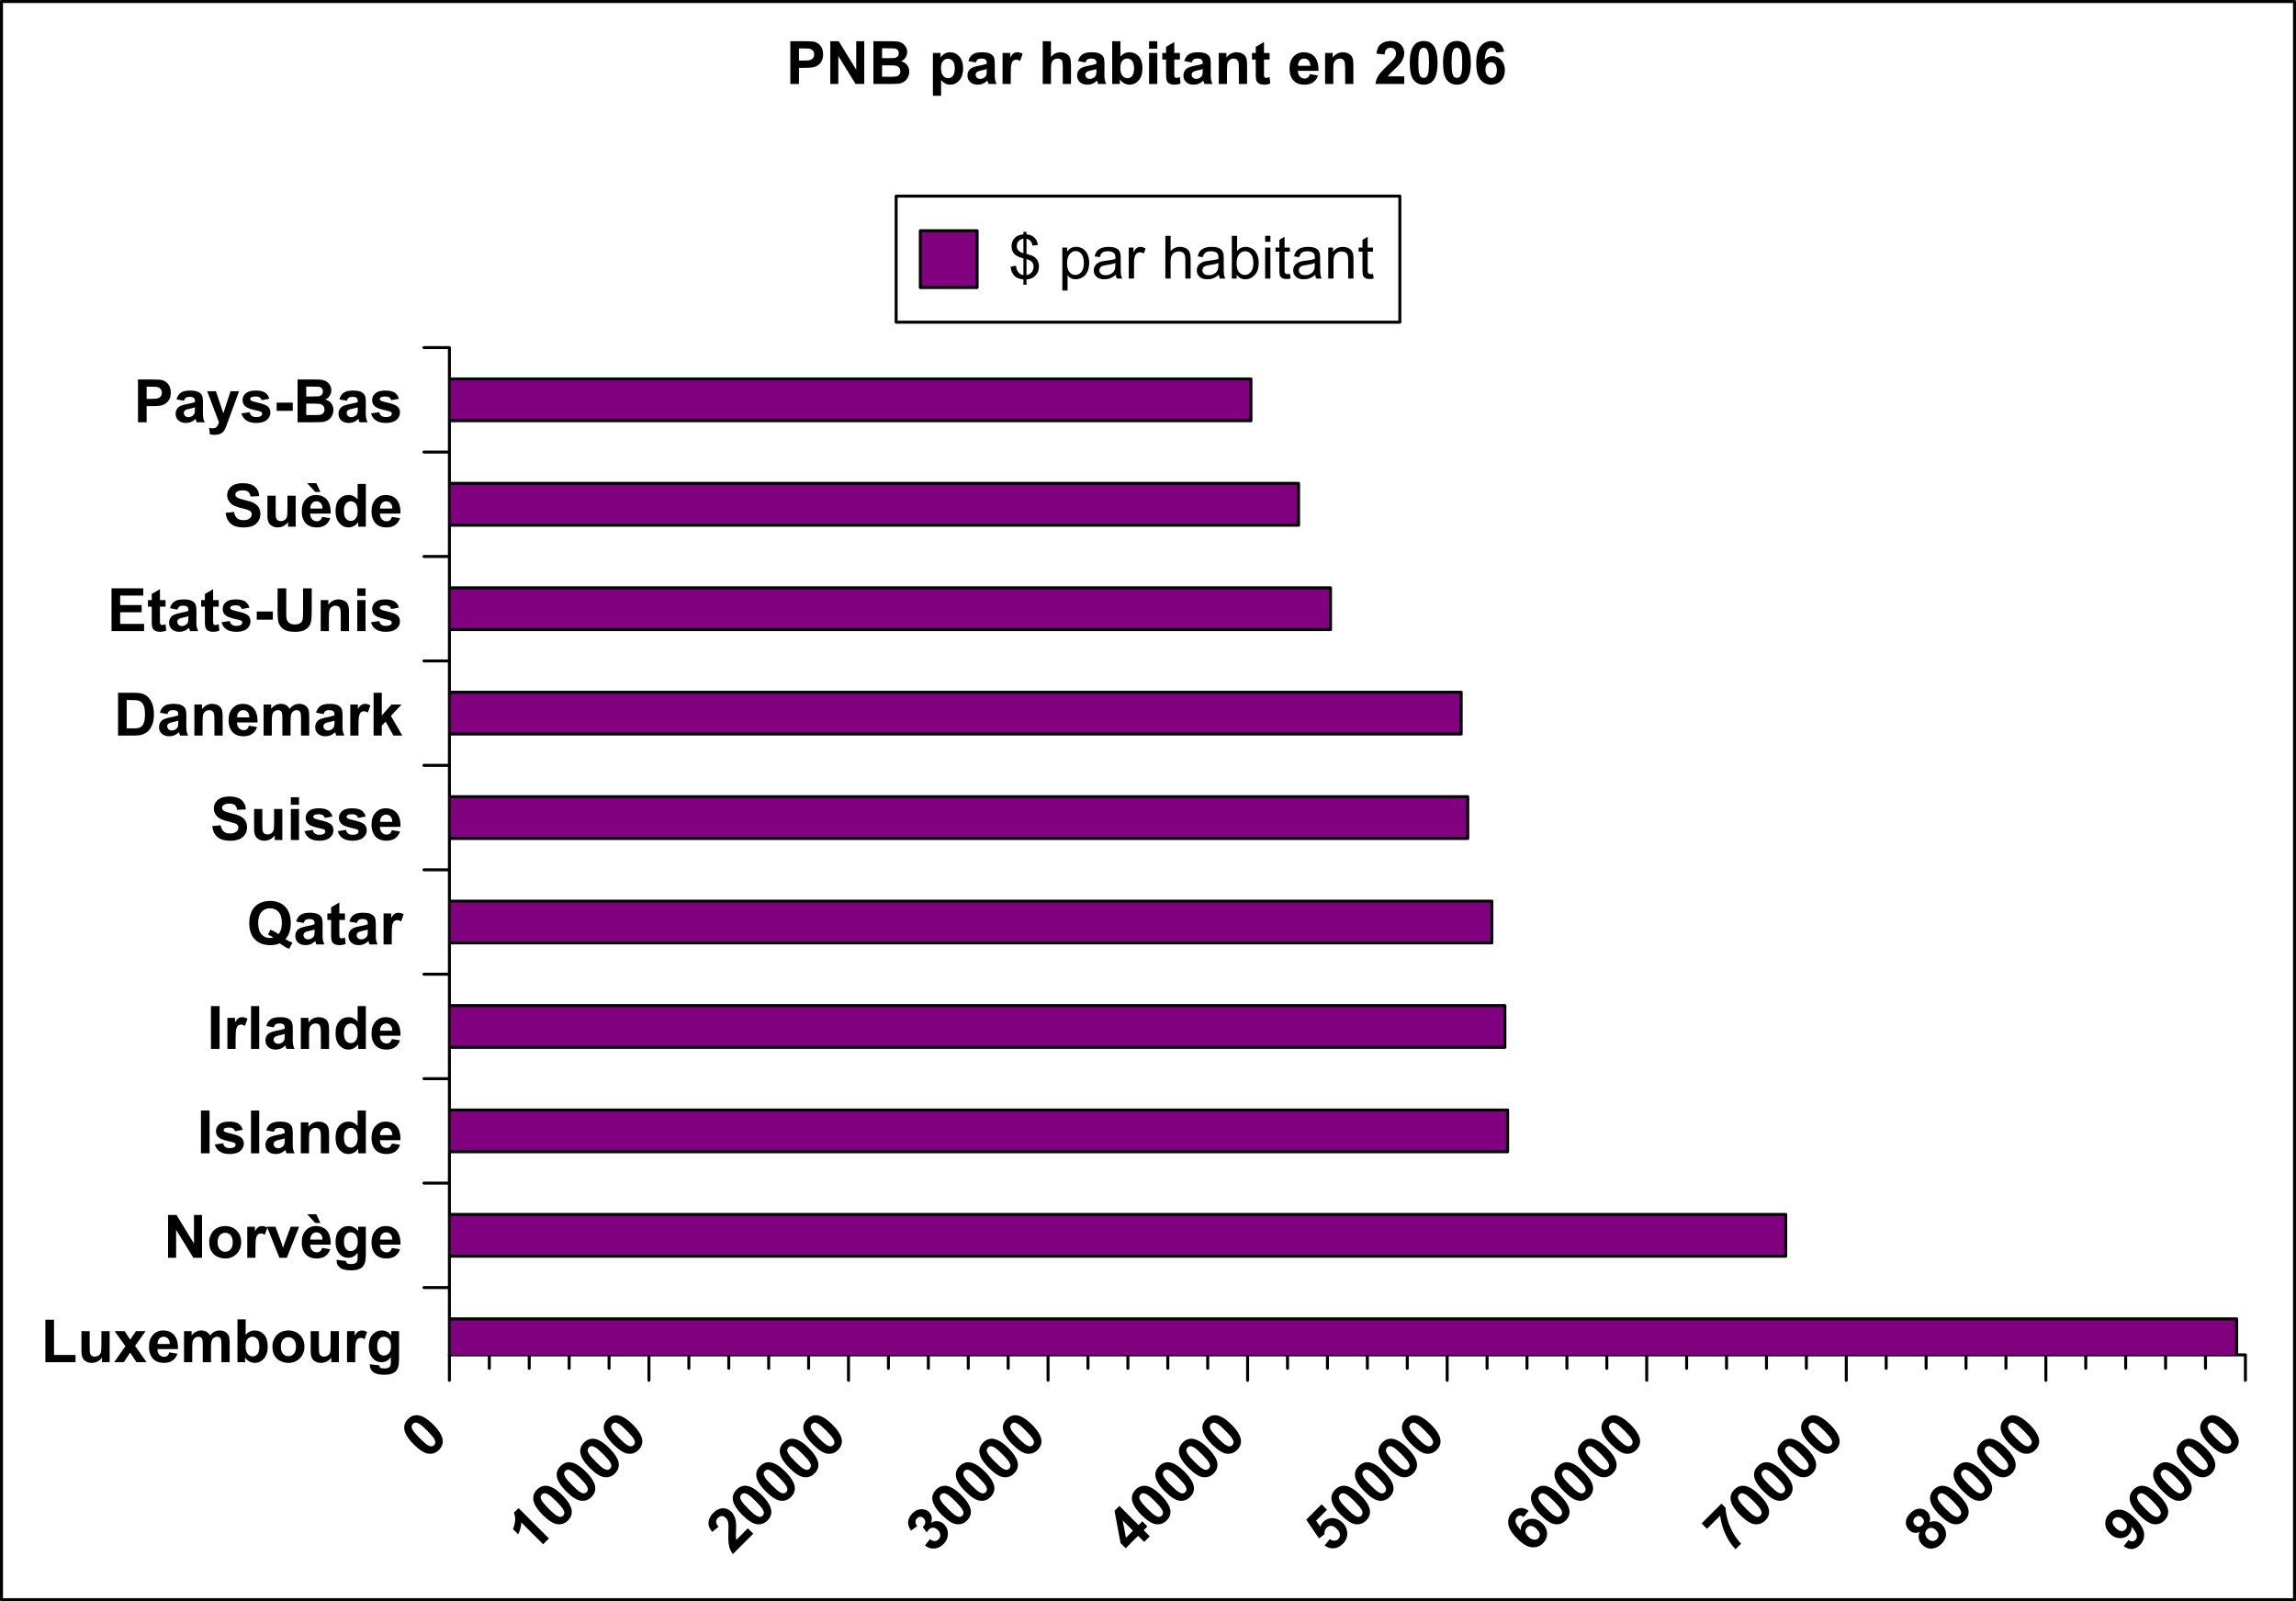 <?xml version="1.0" encoding="UTF-8"?>
<svg xmlns="http://www.w3.org/2000/svg" xmlns:xlink="http://www.w3.org/1999/xlink" width="384pt" height="267.75pt" viewBox="0 0 384 267.75" version="1.1">
<rect x="0" y="0" width="384" height="267.75" fill="#808080" stroke="none"/>
<defs>
<g>
<symbol overflow="visible" id="glyph0-0">
<path style="stroke:none;" d="M 0.883 -0.883 L -3.535 -5.305 L 0 -8.84 L 4.418 -4.418 Z M 0.883 -1.105 L 4.199 -4.418 L 0 -8.617 L -3.316 -5.305 Z M 0.883 -1.105 "/>
</symbol>
<symbol overflow="visible" id="glyph0-1">
<path style="stroke:none;" d="M -3.141 -7.023 C -2.648 -7.512 -2.09 -7.719 -1.469 -7.648 C -0.723 -7.559 0.125 -7.039 1.086 -6.082 C 2.039 -5.121 2.562 -4.266 2.656 -3.52 C 2.723 -2.898 2.516 -2.344 2.027 -1.855 C 1.535 -1.359 0.945 -1.152 0.266 -1.23 C -0.414 -1.309 -1.234 -1.832 -2.211 -2.805 C -3.16 -3.754 -3.68 -4.605 -3.77 -5.359 C -3.84 -5.977 -3.633 -6.531 -3.141 -7.023 Z M -2.336 -6.219 C -2.449 -6.098 -2.516 -5.957 -2.539 -5.793 C -2.555 -5.625 -2.492 -5.418 -2.352 -5.176 C -2.164 -4.855 -1.777 -4.402 -1.184 -3.809 C -0.59 -3.215 -0.152 -2.836 0.129 -2.672 C 0.41 -2.508 0.633 -2.434 0.797 -2.457 C 0.961 -2.473 1.102 -2.543 1.223 -2.66 C 1.336 -2.777 1.402 -2.918 1.422 -3.086 C 1.438 -3.25 1.375 -3.457 1.234 -3.703 C 1.051 -4.016 0.664 -4.469 0.074 -5.066 C -0.52 -5.656 -0.953 -6.035 -1.238 -6.199 C -1.52 -6.359 -1.746 -6.43 -1.91 -6.418 C -2.074 -6.398 -2.215 -6.332 -2.336 -6.219 Z M -2.336 -6.219 "/>
</symbol>
<symbol overflow="visible" id="glyph0-2">
<path style="stroke:none;" d="M 2.781 -2.781 L 1.812 -1.812 L -1.844 -5.469 C -1.863 -4.781 -2.035 -4.121 -2.363 -3.48 L -3.242 -4.359 C -3.07 -4.695 -2.953 -5.125 -2.887 -5.656 C -2.82 -6.18 -2.887 -6.656 -3.086 -7.078 L -2.301 -7.863 Z M 2.781 -2.781 "/>
</symbol>
<symbol overflow="visible" id="glyph0-3">
<path style="stroke:none;" d="M 2.676 -4.477 L 3.578 -3.578 L 0.176 -0.176 C -0.129 -0.551 -0.34 -0.984 -0.461 -1.477 C -0.578 -1.965 -0.617 -2.73 -0.582 -3.781 C -0.551 -4.621 -0.562 -5.168 -0.609 -5.414 C -0.672 -5.746 -0.801 -6.008 -1 -6.207 C -1.215 -6.418 -1.438 -6.527 -1.672 -6.531 C -1.902 -6.527 -2.125 -6.426 -2.332 -6.227 C -2.531 -6.02 -2.629 -5.797 -2.629 -5.559 C -2.625 -5.312 -2.492 -5.039 -2.23 -4.742 L -3.293 -3.875 C -3.77 -4.461 -3.969 -5.027 -3.898 -5.566 C -3.824 -6.102 -3.562 -6.598 -3.109 -7.055 C -2.609 -7.555 -2.082 -7.812 -1.531 -7.828 C -0.973 -7.844 -0.496 -7.648 -0.098 -7.25 C 0.133 -7.02 0.305 -6.762 0.43 -6.477 C 0.551 -6.188 0.641 -5.844 0.691 -5.441 C 0.723 -5.172 0.723 -4.746 0.699 -4.16 C 0.672 -3.574 0.668 -3.191 0.68 -3.02 C 0.688 -2.84 0.711 -2.684 0.75 -2.551 Z M 2.676 -4.477 "/>
</symbol>
<symbol overflow="visible" id="glyph0-4">
<path style="stroke:none;" d="M -1.078 -1.609 L -0.254 -2.66 C 0.02 -2.449 0.281 -2.348 0.539 -2.355 C 0.797 -2.359 1.016 -2.453 1.203 -2.641 C 1.398 -2.84 1.492 -3.086 1.48 -3.375 C 1.465 -3.664 1.328 -3.938 1.074 -4.195 C 0.824 -4.438 0.566 -4.562 0.297 -4.578 C 0.023 -4.586 -0.207 -4.5 -0.398 -4.312 C -0.52 -4.188 -0.641 -4.012 -0.77 -3.793 L -1.453 -4.691 C -1.184 -4.945 -1.039 -5.203 -1.023 -5.461 C -1.004 -5.719 -1.094 -5.949 -1.297 -6.152 C -1.465 -6.32 -1.652 -6.402 -1.855 -6.406 C -2.055 -6.402 -2.242 -6.32 -2.414 -6.156 C -2.578 -5.988 -2.66 -5.789 -2.664 -5.559 C -2.664 -5.324 -2.566 -5.086 -2.375 -4.84 L -3.422 -4.098 C -3.664 -4.465 -3.812 -4.805 -3.875 -5.113 C -3.93 -5.418 -3.898 -5.734 -3.781 -6.066 C -3.656 -6.395 -3.457 -6.699 -3.184 -6.98 C -2.703 -7.453 -2.172 -7.684 -1.582 -7.672 C -1.094 -7.656 -0.691 -7.496 -0.383 -7.184 C 0.062 -6.738 0.172 -6.141 -0.047 -5.395 C 0.305 -5.617 0.672 -5.707 1.062 -5.668 C 1.449 -5.621 1.801 -5.449 2.109 -5.148 C 2.555 -4.699 2.77 -4.156 2.758 -3.523 C 2.746 -2.883 2.5 -2.324 2.016 -1.844 C 1.555 -1.383 1.043 -1.133 0.48 -1.098 C -0.082 -1.059 -0.602 -1.23 -1.078 -1.609 Z M -1.078 -1.609 "/>
</symbol>
<symbol overflow="visible" id="glyph0-5">
<path style="stroke:none;" d="M 2.203 -2.203 L 1.184 -3.223 L -0.887 -1.148 L -1.738 -2 L -2.754 -7.41 L -1.941 -8.223 L 1.27 -5.012 L 1.898 -5.641 L 2.75 -4.789 L 2.125 -4.16 L 3.141 -3.141 Z M 0.332 -4.074 L -1.398 -5.805 L -0.832 -2.91 Z M 0.332 -4.074 "/>
</symbol>
<symbol overflow="visible" id="glyph0-6">
<path style="stroke:none;" d="M -0.988 -1.617 L -0.121 -2.684 C 0.125 -2.488 0.379 -2.395 0.645 -2.406 C 0.906 -2.414 1.125 -2.508 1.305 -2.688 C 1.504 -2.887 1.594 -3.141 1.57 -3.445 C 1.547 -3.75 1.367 -4.066 1.039 -4.402 C 0.727 -4.707 0.426 -4.871 0.129 -4.891 C -0.164 -4.906 -0.422 -4.805 -0.645 -4.582 C -0.922 -4.301 -1.047 -3.926 -1.027 -3.465 L -1.926 -2.789 L -4.062 -5.922 L -1.5 -8.488 L -0.59 -7.578 L -2.422 -5.75 L -1.711 -4.738 C -1.602 -5.059 -1.434 -5.332 -1.211 -5.562 C -0.777 -5.988 -0.258 -6.199 0.352 -6.188 C 0.961 -6.172 1.516 -5.914 2.02 -5.418 C 2.434 -5 2.684 -4.508 2.773 -3.941 C 2.887 -3.164 2.652 -2.484 2.07 -1.898 C 1.602 -1.43 1.098 -1.172 0.551 -1.133 C 0.008 -1.086 -0.504 -1.25 -0.988 -1.617 Z M -0.988 -1.617 "/>
</symbol>
<symbol overflow="visible" id="glyph0-7">
<path style="stroke:none;" d="M -0.234 -7.41 L -1.07 -6.367 C -1.285 -6.535 -1.488 -6.617 -1.676 -6.613 C -1.863 -6.609 -2.035 -6.531 -2.191 -6.379 C -2.395 -6.172 -2.473 -5.906 -2.434 -5.582 C -2.387 -5.254 -2.094 -4.781 -1.555 -4.164 C -1.594 -4.688 -1.438 -5.129 -1.082 -5.492 C -0.672 -5.895 -0.172 -6.09 0.422 -6.07 C 1.02 -6.051 1.562 -5.797 2.051 -5.309 C 2.566 -4.793 2.828 -4.227 2.84 -3.609 C 2.848 -2.992 2.613 -2.445 2.141 -1.969 C 1.625 -1.457 1.008 -1.234 0.285 -1.305 C -0.441 -1.371 -1.254 -1.855 -2.16 -2.762 C -3.086 -3.684 -3.582 -4.523 -3.652 -5.281 C -3.715 -6.031 -3.477 -6.684 -2.93 -7.234 C -2.547 -7.613 -2.121 -7.824 -1.652 -7.863 C -1.184 -7.902 -0.711 -7.75 -0.234 -7.41 Z M -0.316 -3.094 C -0.004 -2.777 0.309 -2.605 0.629 -2.582 C 0.941 -2.555 1.195 -2.633 1.383 -2.82 C 1.562 -2.996 1.641 -3.219 1.621 -3.48 C 1.598 -3.738 1.43 -4.027 1.113 -4.352 C 0.781 -4.676 0.473 -4.852 0.195 -4.879 C -0.086 -4.902 -0.32 -4.816 -0.52 -4.625 C -0.703 -4.438 -0.785 -4.207 -0.77 -3.934 C -0.75 -3.656 -0.602 -3.379 -0.316 -3.094 Z M -0.316 -3.094 "/>
</symbol>
<symbol overflow="visible" id="glyph0-8">
<path style="stroke:none;" d="M -3.793 -4.391 L -4.691 -5.293 L -1.375 -8.609 L -0.668 -7.906 C -0.672 -7.359 -0.562 -6.695 -0.344 -5.91 C -0.121 -5.121 0.195 -4.371 0.613 -3.656 C 1.031 -2.938 1.465 -2.355 1.918 -1.918 L 0.98 -0.98 C 0.297 -1.691 -0.27 -2.551 -0.727 -3.555 C -1.18 -4.551 -1.465 -5.566 -1.586 -6.598 Z M -3.793 -4.391 "/>
</symbol>
<symbol overflow="visible" id="glyph0-9">
<path style="stroke:none;" d="M -1.598 -3.863 C -1.953 -3.715 -2.281 -3.68 -2.582 -3.75 C -2.879 -3.82 -3.141 -3.965 -3.363 -4.191 C -3.738 -4.566 -3.918 -5.012 -3.902 -5.523 C -3.887 -6.031 -3.633 -6.527 -3.148 -7.016 C -2.664 -7.492 -2.168 -7.742 -1.656 -7.766 C -1.145 -7.781 -0.699 -7.605 -0.324 -7.23 C -0.09 -6.996 0.055 -6.723 0.117 -6.418 C 0.18 -6.109 0.148 -5.801 0.023 -5.484 C 0.414 -5.652 0.789 -5.699 1.156 -5.633 C 1.516 -5.559 1.84 -5.383 2.125 -5.102 C 2.59 -4.633 2.82 -4.105 2.816 -3.516 C 2.809 -2.926 2.559 -2.383 2.066 -1.887 C 1.605 -1.426 1.102 -1.164 0.555 -1.102 C -0.09 -1.023 -0.66 -1.234 -1.16 -1.734 C -1.434 -2.008 -1.617 -2.324 -1.711 -2.691 C -1.805 -3.051 -1.766 -3.441 -1.598 -3.863 Z M -2.375 -5.039 C -2.18 -4.844 -1.977 -4.746 -1.758 -4.75 C -1.539 -4.75 -1.34 -4.844 -1.16 -5.027 C -0.973 -5.211 -0.879 -5.41 -0.879 -5.633 C -0.879 -5.848 -0.977 -6.055 -1.172 -6.254 C -1.352 -6.434 -1.551 -6.527 -1.77 -6.527 C -1.988 -6.527 -2.188 -6.438 -2.367 -6.258 C -2.555 -6.07 -2.648 -5.863 -2.648 -5.645 C -2.648 -5.418 -2.555 -5.219 -2.375 -5.039 Z M -0.297 -2.781 C -0.027 -2.512 0.246 -2.371 0.535 -2.363 C 0.816 -2.348 1.062 -2.445 1.27 -2.652 C 1.469 -2.852 1.562 -3.09 1.551 -3.363 C 1.535 -3.637 1.395 -3.91 1.125 -4.184 C 0.887 -4.418 0.629 -4.539 0.352 -4.555 C 0.078 -4.562 -0.16 -4.469 -0.371 -4.266 C -0.605 -4.027 -0.699 -3.766 -0.652 -3.488 C -0.602 -3.207 -0.484 -2.973 -0.297 -2.781 Z M -0.297 -2.781 "/>
</symbol>
<symbol overflow="visible" id="glyph0-10">
<path style="stroke:none;" d="M -0.848 -1.492 L -0.016 -2.535 C 0.199 -2.363 0.398 -2.281 0.59 -2.289 C 0.777 -2.293 0.953 -2.375 1.113 -2.535 C 1.312 -2.734 1.391 -2.996 1.348 -3.32 C 1.301 -3.645 1.008 -4.117 0.469 -4.738 C 0.508 -4.207 0.348 -3.762 -0.02 -3.398 C -0.414 -3 -0.914 -2.809 -1.512 -2.828 C -2.105 -2.844 -2.648 -3.098 -3.145 -3.594 C -3.656 -4.102 -3.918 -4.668 -3.926 -5.293 C -3.934 -5.91 -3.703 -6.457 -3.234 -6.93 C -2.719 -7.441 -2.098 -7.664 -1.375 -7.598 C -0.645 -7.527 0.172 -7.039 1.078 -6.133 C 2 -5.203 2.492 -4.363 2.562 -3.613 C 2.625 -2.859 2.387 -2.207 1.84 -1.66 C 1.441 -1.262 1.016 -1.047 0.562 -1.016 C 0.109 -0.977 -0.359 -1.137 -0.848 -1.492 Z M -0.773 -5.809 C -1.086 -6.117 -1.398 -6.289 -1.715 -6.32 C -2.031 -6.348 -2.285 -6.27 -2.477 -6.082 C -2.652 -5.902 -2.73 -5.68 -2.711 -5.422 C -2.684 -5.156 -2.512 -4.867 -2.191 -4.547 C -1.863 -4.219 -1.559 -4.043 -1.277 -4.02 C -0.996 -3.996 -0.758 -4.078 -0.566 -4.273 C -0.375 -4.457 -0.289 -4.688 -0.312 -4.965 C -0.328 -5.238 -0.484 -5.52 -0.773 -5.809 Z M -0.773 -5.809 "/>
</symbol>
<symbol overflow="visible" id="glyph1-0">
<path style="stroke:none;" d="M 1.25 0 L 1.25 -6.25 L 6.25 -6.25 L 6.25 0 Z M 1.406 -0.156 L 6.094 -0.156 L 6.094 -6.094 L 1.406 -6.094 Z M 1.406 -0.156 "/>
</symbol>
<symbol overflow="visible" id="glyph1-1">
<path style="stroke:none;" d="M 0.766 0 L 0.766 -7.102 L 2.211 -7.102 L 2.211 -1.207 L 5.805 -1.207 L 5.805 0 Z M 0.766 0 "/>
</symbol>
<symbol overflow="visible" id="glyph1-2">
<path style="stroke:none;" d="M 4.133 0 L 4.133 -0.777 C 3.938 -0.496 3.691 -0.277 3.387 -0.121 C 3.078 0.039 2.754 0.117 2.414 0.117 C 2.062 0.117 1.746 0.043 1.473 -0.113 C 1.191 -0.262 0.992 -0.477 0.871 -0.758 C 0.746 -1.031 0.684 -1.414 0.688 -1.906 L 0.688 -5.188 L 2.062 -5.188 L 2.062 -2.805 C 2.062 -2.074 2.086 -1.625 2.137 -1.461 C 2.184 -1.293 2.273 -1.164 2.41 -1.07 C 2.543 -0.973 2.715 -0.926 2.922 -0.93 C 3.152 -0.926 3.363 -0.988 3.551 -1.121 C 3.734 -1.246 3.859 -1.406 3.93 -1.598 C 3.996 -1.785 4.031 -2.254 4.031 -3 L 4.031 -5.188 L 5.406 -5.188 L 5.406 0 Z M 4.133 0 "/>
</symbol>
<symbol overflow="visible" id="glyph1-3">
<path style="stroke:none;" d="M 0.059 0 L 1.93 -2.672 L 0.137 -5.188 L 1.812 -5.188 L 2.73 -3.758 L 3.695 -5.188 L 5.309 -5.188 L 3.551 -2.73 L 5.469 0 L 3.785 0 L 2.73 -1.605 L 1.664 0 Z M 0.059 0 "/>
</symbol>
<symbol overflow="visible" id="glyph1-4">
<path style="stroke:none;" d="M 3.719 -1.648 L 5.086 -1.422 C 4.91 -0.918 4.633 -0.535 4.254 -0.273 C 3.875 -0.012 3.398 0.117 2.832 0.117 C 1.926 0.117 1.258 -0.176 0.828 -0.766 C 0.484 -1.238 0.316 -1.836 0.316 -2.555 C 0.316 -3.414 0.539 -4.086 0.988 -4.574 C 1.438 -5.059 2.008 -5.301 2.695 -5.305 C 3.465 -5.301 4.07 -5.047 4.52 -4.539 C 4.965 -4.027 5.18 -3.246 5.16 -2.195 L 1.723 -2.195 C 1.73 -1.785 1.84 -1.469 2.055 -1.246 C 2.266 -1.016 2.531 -0.902 2.848 -0.906 C 3.059 -0.902 3.238 -0.961 3.387 -1.082 C 3.535 -1.195 3.645 -1.383 3.719 -1.648 Z M 3.797 -3.039 C 3.789 -3.434 3.688 -3.734 3.492 -3.941 C 3.297 -4.148 3.059 -4.254 2.777 -4.254 C 2.477 -4.254 2.227 -4.145 2.035 -3.926 C 1.836 -3.707 1.742 -3.41 1.75 -3.039 Z M 3.797 -3.039 "/>
</symbol>
<symbol overflow="visible" id="glyph1-5">
<path style="stroke:none;" d="M 0.617 -5.188 L 1.879 -5.188 L 1.879 -4.477 C 2.328 -5.027 2.867 -5.301 3.496 -5.305 C 3.824 -5.301 4.113 -5.234 4.359 -5.098 C 4.602 -4.957 4.801 -4.75 4.961 -4.477 C 5.188 -4.75 5.434 -4.957 5.699 -5.098 C 5.961 -5.234 6.242 -5.301 6.543 -5.305 C 6.922 -5.301 7.242 -5.223 7.508 -5.07 C 7.77 -4.914 7.969 -4.688 8.102 -4.391 C 8.191 -4.164 8.238 -3.809 8.242 -3.316 L 8.242 0 L 6.871 0 L 6.871 -2.965 C 6.867 -3.477 6.82 -3.809 6.727 -3.961 C 6.602 -4.156 6.406 -4.254 6.141 -4.254 C 5.949 -4.254 5.77 -4.195 5.602 -4.078 C 5.43 -3.961 5.305 -3.789 5.234 -3.562 C 5.156 -3.336 5.121 -2.977 5.121 -2.492 L 5.121 0 L 3.75 0 L 3.75 -2.844 C 3.75 -3.344 3.723 -3.668 3.676 -3.816 C 3.621 -3.961 3.547 -4.07 3.449 -4.145 C 3.344 -4.215 3.203 -4.254 3.031 -4.254 C 2.816 -4.254 2.629 -4.195 2.461 -4.082 C 2.289 -3.965 2.168 -3.801 2.098 -3.586 C 2.023 -3.371 1.984 -3.016 1.988 -2.52 L 1.988 0 L 0.617 0 Z M 0.617 -5.188 "/>
</symbol>
<symbol overflow="visible" id="glyph1-6">
<path style="stroke:none;" d="M 0.66 0 L 0.66 -7.156 L 2.031 -7.156 L 2.031 -4.578 C 2.449 -5.059 2.949 -5.301 3.535 -5.305 C 4.164 -5.301 4.688 -5.074 5.102 -4.617 C 5.512 -4.156 5.719 -3.5 5.723 -2.648 C 5.719 -1.762 5.508 -1.078 5.09 -0.602 C 4.664 -0.121 4.152 0.117 3.555 0.117 C 3.254 0.117 2.961 0.043 2.676 -0.105 C 2.387 -0.254 2.141 -0.473 1.934 -0.762 L 1.934 0 Z M 2.023 -2.703 C 2.02 -2.164 2.105 -1.77 2.273 -1.516 C 2.512 -1.148 2.828 -0.965 3.223 -0.969 C 3.523 -0.965 3.781 -1.094 3.996 -1.355 C 4.207 -1.609 4.312 -2.02 4.316 -2.578 C 4.312 -3.172 4.203 -3.598 3.992 -3.859 C 3.773 -4.121 3.5 -4.254 3.168 -4.254 C 2.836 -4.254 2.562 -4.125 2.348 -3.867 C 2.129 -3.609 2.02 -3.219 2.023 -2.703 Z M 2.023 -2.703 "/>
</symbol>
<symbol overflow="visible" id="glyph1-7">
<path style="stroke:none;" d="M 0.398 -2.664 C 0.398 -3.121 0.508 -3.562 0.734 -3.988 C 0.957 -4.414 1.277 -4.738 1.691 -4.965 C 2.102 -5.188 2.562 -5.301 3.07 -5.305 C 3.855 -5.301 4.496 -5.047 5 -4.539 C 5.496 -4.027 5.746 -3.383 5.75 -2.609 C 5.746 -1.82 5.496 -1.172 4.992 -0.656 C 4.484 -0.141 3.848 0.117 3.082 0.117 C 2.605 0.117 2.148 0.012 1.719 -0.203 C 1.285 -0.418 0.957 -0.734 0.734 -1.148 C 0.508 -1.562 0.398 -2.066 0.398 -2.664 Z M 1.805 -2.594 C 1.805 -2.074 1.926 -1.68 2.172 -1.41 C 2.414 -1.133 2.715 -0.996 3.078 -1 C 3.43 -0.996 3.73 -1.133 3.977 -1.41 C 4.215 -1.68 4.336 -2.078 4.34 -2.602 C 4.336 -3.109 4.215 -3.5 3.977 -3.773 C 3.73 -4.047 3.43 -4.184 3.078 -4.184 C 2.715 -4.184 2.414 -4.047 2.172 -3.773 C 1.926 -3.5 1.805 -3.105 1.805 -2.594 Z M 1.805 -2.594 "/>
</symbol>
<symbol overflow="visible" id="glyph1-8">
<path style="stroke:none;" d="M 2.031 0 L 0.66 0 L 0.66 -5.188 L 1.934 -5.188 L 1.934 -4.449 C 2.152 -4.793 2.348 -5.023 2.52 -5.137 C 2.691 -5.246 2.891 -5.301 3.117 -5.305 C 3.43 -5.301 3.73 -5.215 4.02 -5.043 L 3.594 -3.848 C 3.359 -3.992 3.145 -4.066 2.949 -4.07 C 2.754 -4.066 2.594 -4.012 2.461 -3.91 C 2.328 -3.801 2.223 -3.613 2.145 -3.34 C 2.066 -3.062 2.027 -2.48 2.031 -1.602 Z M 2.031 0 "/>
</symbol>
<symbol overflow="visible" id="glyph1-9">
<path style="stroke:none;" d="M 0.59 0.344 L 2.156 0.531 C 2.18 0.711 2.238 0.836 2.34 0.906 C 2.465 1.004 2.672 1.055 2.953 1.055 C 3.312 1.055 3.578 1 3.758 0.895 C 3.875 0.82 3.969 0.703 4.031 0.547 C 4.074 0.43 4.094 0.223 4.098 -0.082 L 4.098 -0.84 C 3.684 -0.277 3.168 0 2.543 0 C 1.848 0 1.297 -0.293 0.891 -0.883 C 0.57 -1.348 0.41 -1.926 0.41 -2.621 C 0.41 -3.488 0.617 -4.152 1.035 -4.613 C 1.453 -5.07 1.973 -5.301 2.598 -5.305 C 3.234 -5.301 3.766 -5.02 4.184 -4.457 L 4.184 -5.188 L 5.469 -5.188 L 5.469 -0.531 C 5.465 0.082 5.414 0.535 5.316 0.84 C 5.211 1.137 5.07 1.375 4.891 1.551 C 4.707 1.723 4.465 1.859 4.16 1.957 C 3.855 2.055 3.469 2.102 3.008 2.105 C 2.125 2.102 1.504 1.953 1.137 1.652 C 0.77 1.352 0.586 0.969 0.586 0.508 C 0.586 0.457 0.586 0.402 0.59 0.344 Z M 1.816 -2.699 C 1.816 -2.148 1.922 -1.746 2.137 -1.492 C 2.348 -1.234 2.609 -1.105 2.926 -1.109 C 3.258 -1.105 3.543 -1.238 3.773 -1.5 C 4.004 -1.762 4.117 -2.148 4.121 -2.664 C 4.117 -3.199 4.008 -3.598 3.789 -3.863 C 3.566 -4.121 3.285 -4.254 2.949 -4.254 C 2.617 -4.254 2.348 -4.125 2.137 -3.867 C 1.922 -3.609 1.816 -3.219 1.816 -2.699 Z M 1.816 -2.699 "/>
</symbol>
<symbol overflow="visible" id="glyph1-10">
<path style="stroke:none;" d="M 0.742 0 L 0.742 -7.156 L 2.148 -7.156 L 5.078 -2.379 L 5.078 -7.156 L 6.422 -7.156 L 6.422 0 L 4.969 0 L 2.086 -4.668 L 2.086 0 Z M 0.742 0 "/>
</symbol>
<symbol overflow="visible" id="glyph1-11">
<path style="stroke:none;" d="M 2.145 0 L 0.055 -5.188 L 1.492 -5.188 L 2.469 -2.539 L 2.754 -1.656 C 2.828 -1.879 2.875 -2.027 2.895 -2.102 C 2.941 -2.246 2.988 -2.391 3.043 -2.539 L 4.027 -5.188 L 5.438 -5.188 L 3.379 0 Z M 2.145 0 "/>
</symbol>
<symbol overflow="visible" id="glyph1-12">
<path style="stroke:none;" d="M 3.719 -1.648 L 5.086 -1.422 C 4.91 -0.918 4.633 -0.535 4.254 -0.273 C 3.875 -0.012 3.398 0.117 2.832 0.117 C 1.926 0.117 1.258 -0.176 0.828 -0.766 C 0.484 -1.238 0.316 -1.836 0.316 -2.555 C 0.316 -3.414 0.539 -4.086 0.988 -4.574 C 1.438 -5.059 2.008 -5.301 2.695 -5.305 C 3.465 -5.301 4.07 -5.047 4.52 -4.539 C 4.965 -4.027 5.18 -3.246 5.16 -2.195 L 1.723 -2.195 C 1.73 -1.785 1.84 -1.469 2.055 -1.246 C 2.266 -1.016 2.531 -0.902 2.848 -0.906 C 3.059 -0.902 3.238 -0.961 3.387 -1.082 C 3.535 -1.195 3.645 -1.383 3.719 -1.648 Z M 3.797 -3.039 C 3.789 -3.434 3.688 -3.734 3.492 -3.941 C 3.297 -4.148 3.059 -4.254 2.777 -4.254 C 2.477 -4.254 2.227 -4.145 2.035 -3.926 C 1.836 -3.707 1.742 -3.41 1.75 -3.039 Z M 3.434 -5.82 L 2.57 -5.82 L 1.219 -7.281 L 2.758 -7.281 Z M 3.434 -5.82 "/>
</symbol>
<symbol overflow="visible" id="glyph1-13">
<path style="stroke:none;" d="M 0.684 0 L 0.684 -7.156 L 2.129 -7.156 L 2.129 0 Z M 0.684 0 "/>
</symbol>
<symbol overflow="visible" id="glyph1-14">
<path style="stroke:none;" d="M 0.234 -1.48 L 1.609 -1.688 C 1.668 -1.422 1.785 -1.219 1.965 -1.082 C 2.141 -0.941 2.395 -0.871 2.719 -0.875 C 3.07 -0.871 3.336 -0.938 3.52 -1.07 C 3.641 -1.16 3.703 -1.281 3.703 -1.438 C 3.703 -1.539 3.668 -1.625 3.602 -1.695 C 3.531 -1.758 3.379 -1.82 3.145 -1.875 C 2.035 -2.117 1.332 -2.34 1.039 -2.543 C 0.625 -2.824 0.422 -3.211 0.426 -3.711 C 0.422 -4.156 0.598 -4.535 0.957 -4.844 C 1.309 -5.148 1.859 -5.301 2.609 -5.305 C 3.312 -5.301 3.84 -5.188 4.188 -4.957 C 4.531 -4.723 4.77 -4.379 4.902 -3.93 L 3.609 -3.691 C 3.551 -3.891 3.445 -4.043 3.293 -4.152 C 3.137 -4.258 2.914 -4.312 2.633 -4.316 C 2.266 -4.312 2.008 -4.262 1.855 -4.164 C 1.75 -4.09 1.699 -3.996 1.699 -3.887 C 1.699 -3.785 1.742 -3.703 1.836 -3.637 C 1.957 -3.543 2.387 -3.414 3.117 -3.25 C 3.848 -3.082 4.355 -2.879 4.648 -2.641 C 4.93 -2.395 5.074 -2.055 5.078 -1.621 C 5.074 -1.141 4.875 -0.73 4.48 -0.395 C 4.082 -0.051 3.496 0.117 2.719 0.117 C 2.012 0.117 1.453 -0.023 1.043 -0.312 C 0.629 -0.594 0.359 -0.984 0.234 -1.48 Z M 0.234 -1.48 "/>
</symbol>
<symbol overflow="visible" id="glyph1-15">
<path style="stroke:none;" d="M 0.719 0 L 0.719 -7.156 L 2.09 -7.156 L 2.09 0 Z M 0.719 0 "/>
</symbol>
<symbol overflow="visible" id="glyph1-16">
<path style="stroke:none;" d="M 1.742 -3.602 L 0.5 -3.828 C 0.633 -4.324 0.875 -4.695 1.219 -4.941 C 1.562 -5.18 2.07 -5.301 2.742 -5.305 C 3.355 -5.301 3.812 -5.23 4.113 -5.086 C 4.41 -4.938 4.617 -4.75 4.742 -4.531 C 4.859 -4.305 4.922 -3.898 4.926 -3.305 L 4.914 -1.703 C 4.91 -1.246 4.93 -0.91 4.977 -0.695 C 5.016 -0.477 5.102 -0.246 5.227 0 L 3.867 0 C 3.828 -0.09 3.781 -0.223 3.734 -0.406 C 3.711 -0.484 3.695 -0.539 3.688 -0.566 C 3.449 -0.336 3.199 -0.164 2.934 -0.055 C 2.664 0.062 2.379 0.117 2.078 0.117 C 1.543 0.117 1.121 -0.027 0.816 -0.316 C 0.504 -0.605 0.352 -0.969 0.355 -1.414 C 0.352 -1.703 0.422 -1.965 0.566 -2.199 C 0.703 -2.426 0.898 -2.602 1.152 -2.727 C 1.402 -2.844 1.766 -2.953 2.246 -3.047 C 2.883 -3.164 3.328 -3.273 3.578 -3.383 L 3.578 -3.52 C 3.574 -3.781 3.508 -3.969 3.383 -4.082 C 3.25 -4.195 3.008 -4.254 2.648 -4.254 C 2.402 -4.254 2.211 -4.203 2.074 -4.109 C 1.938 -4.008 1.824 -3.84 1.742 -3.602 Z M 3.578 -2.492 C 3.402 -2.43 3.125 -2.359 2.742 -2.277 C 2.359 -2.195 2.109 -2.117 1.996 -2.039 C 1.812 -1.914 1.723 -1.754 1.727 -1.559 C 1.723 -1.363 1.793 -1.195 1.941 -1.059 C 2.082 -0.918 2.266 -0.848 2.492 -0.852 C 2.734 -0.848 2.973 -0.93 3.199 -1.094 C 3.363 -1.215 3.469 -1.367 3.523 -1.547 C 3.555 -1.664 3.574 -1.887 3.578 -2.219 Z M 3.578 -2.492 "/>
</symbol>
<symbol overflow="visible" id="glyph1-17">
<path style="stroke:none;" d="M 5.434 0 L 4.062 0 L 4.062 -2.648 C 4.059 -3.203 4.031 -3.562 3.973 -3.73 C 3.914 -3.895 3.816 -4.023 3.688 -4.117 C 3.555 -4.207 3.398 -4.254 3.211 -4.254 C 2.973 -4.254 2.758 -4.188 2.57 -4.059 C 2.379 -3.926 2.25 -3.754 2.184 -3.539 C 2.109 -3.324 2.074 -2.926 2.078 -2.348 L 2.078 0 L 0.707 0 L 0.707 -5.188 L 1.984 -5.188 L 1.984 -4.422 C 2.434 -5.008 3.004 -5.301 3.691 -5.305 C 3.992 -5.301 4.266 -5.246 4.52 -5.141 C 4.77 -5.027 4.961 -4.891 5.09 -4.723 C 5.215 -4.551 5.305 -4.355 5.355 -4.145 C 5.406 -3.926 5.43 -3.621 5.434 -3.223 Z M 5.434 0 "/>
</symbol>
<symbol overflow="visible" id="glyph1-18">
<path style="stroke:none;" d="M 5.473 0 L 4.199 0 L 4.199 -0.762 C 3.984 -0.465 3.734 -0.242 3.449 -0.098 C 3.156 0.047 2.867 0.117 2.578 0.117 C 1.98 0.117 1.469 -0.121 1.047 -0.602 C 0.621 -1.082 0.41 -1.754 0.41 -2.613 C 0.41 -3.488 0.613 -4.156 1.027 -4.617 C 1.438 -5.074 1.961 -5.301 2.598 -5.305 C 3.176 -5.301 3.68 -5.059 4.102 -4.578 L 4.102 -7.156 L 5.473 -7.156 Z M 1.812 -2.703 C 1.809 -2.148 1.887 -1.75 2.039 -1.504 C 2.262 -1.145 2.57 -0.965 2.969 -0.969 C 3.281 -0.965 3.551 -1.102 3.773 -1.371 C 3.992 -1.637 4.102 -2.035 4.105 -2.574 C 4.102 -3.168 3.992 -3.598 3.781 -3.859 C 3.562 -4.121 3.289 -4.254 2.961 -4.254 C 2.629 -4.254 2.355 -4.121 2.141 -3.863 C 1.918 -3.602 1.809 -3.215 1.812 -2.703 Z M 1.812 -2.703 "/>
</symbol>
<symbol overflow="visible" id="glyph1-19">
<path style="stroke:none;" d="M 6.488 -0.906 C 6.84 -0.652 7.227 -0.453 7.648 -0.305 L 7.113 0.719 C 6.895 0.652 6.68 0.562 6.477 0.449 C 6.426 0.422 6.105 0.211 5.512 -0.188 C 5.039 0.016 4.52 0.117 3.953 0.121 C 2.852 0.117 1.988 -0.203 1.367 -0.848 C 0.742 -1.492 0.434 -2.402 0.434 -3.578 C 0.434 -4.746 0.746 -5.656 1.371 -6.305 C 1.996 -6.953 2.844 -7.277 3.914 -7.281 C 4.977 -7.277 5.816 -6.953 6.441 -6.305 C 7.059 -5.656 7.371 -4.746 7.375 -3.578 C 7.371 -2.957 7.285 -2.414 7.113 -1.949 C 6.98 -1.586 6.77 -1.238 6.488 -0.906 Z M 5.328 -1.723 C 5.508 -1.941 5.648 -2.203 5.742 -2.512 C 5.836 -2.82 5.883 -3.176 5.883 -3.578 C 5.883 -4.402 5.699 -5.02 5.336 -5.434 C 4.969 -5.84 4.492 -6.047 3.906 -6.047 C 3.316 -6.047 2.84 -5.84 2.473 -5.43 C 2.105 -5.016 1.922 -4.398 1.922 -3.578 C 1.922 -2.738 2.105 -2.113 2.473 -1.699 C 2.84 -1.285 3.301 -1.078 3.863 -1.078 C 4.066 -1.078 4.266 -1.109 4.453 -1.18 C 4.16 -1.367 3.859 -1.52 3.559 -1.633 L 3.965 -2.457 C 4.438 -2.289 4.891 -2.047 5.328 -1.723 Z M 5.328 -1.723 "/>
</symbol>
<symbol overflow="visible" id="glyph1-20">
<path style="stroke:none;" d="M 3.094 -5.188 L 3.094 -4.094 L 2.156 -4.094 L 2.156 -2 C 2.156 -1.574 2.164 -1.328 2.184 -1.262 C 2.199 -1.188 2.238 -1.129 2.305 -1.086 C 2.367 -1.039 2.445 -1.02 2.539 -1.02 C 2.664 -1.02 2.848 -1.062 3.09 -1.152 L 3.207 -0.086 C 2.887 0.051 2.527 0.117 2.125 0.117 C 1.875 0.117 1.652 0.078 1.453 -0.008 C 1.254 -0.086 1.105 -0.195 1.016 -0.328 C 0.922 -0.461 0.859 -0.637 0.824 -0.863 C 0.793 -1.02 0.777 -1.344 0.781 -1.832 L 0.781 -4.094 L 0.152 -4.094 L 0.152 -5.188 L 0.781 -5.188 L 0.781 -6.215 L 2.156 -7.016 L 2.156 -5.188 Z M 3.094 -5.188 "/>
</symbol>
<symbol overflow="visible" id="glyph1-21">
<path style="stroke:none;" d="M 0.359 -2.328 L 1.766 -2.465 C 1.848 -1.992 2.02 -1.645 2.281 -1.426 C 2.539 -1.199 2.891 -1.09 3.328 -1.094 C 3.793 -1.09 4.141 -1.188 4.379 -1.387 C 4.613 -1.582 4.734 -1.812 4.734 -2.078 C 4.734 -2.246 4.684 -2.391 4.586 -2.512 C 4.484 -2.629 4.312 -2.73 4.066 -2.82 C 3.895 -2.875 3.508 -2.98 2.91 -3.133 C 2.133 -3.324 1.59 -3.562 1.281 -3.844 C 0.84 -4.234 0.621 -4.711 0.621 -5.281 C 0.621 -5.641 0.723 -5.984 0.93 -6.305 C 1.137 -6.621 1.434 -6.863 1.824 -7.031 C 2.207 -7.195 2.68 -7.277 3.234 -7.281 C 4.129 -7.277 4.801 -7.078 5.258 -6.688 C 5.711 -6.289 5.953 -5.766 5.977 -5.113 L 4.531 -5.047 C 4.465 -5.414 4.332 -5.68 4.133 -5.844 C 3.926 -6 3.621 -6.082 3.219 -6.086 C 2.793 -6.082 2.465 -5.996 2.23 -5.824 C 2.074 -5.715 1.996 -5.566 2 -5.383 C 1.996 -5.207 2.07 -5.062 2.219 -4.945 C 2.398 -4.793 2.84 -4.633 3.547 -4.469 C 4.246 -4.301 4.766 -4.129 5.105 -3.953 C 5.438 -3.773 5.703 -3.531 5.895 -3.227 C 6.082 -2.918 6.176 -2.539 6.18 -2.086 C 6.176 -1.672 6.062 -1.285 5.84 -0.93 C 5.609 -0.57 5.289 -0.305 4.875 -0.133 C 4.457 0.039 3.938 0.121 3.316 0.125 C 2.41 0.121 1.715 -0.082 1.23 -0.5 C 0.746 -0.914 0.453 -1.523 0.359 -2.328 Z M 0.359 -2.328 "/>
</symbol>
<symbol overflow="visible" id="glyph1-22">
<path style="stroke:none;" d="M 0.719 -5.891 L 0.719 -7.156 L 2.09 -7.156 L 2.09 -5.891 Z M 0.719 0 L 0.719 -5.188 L 2.09 -5.188 L 2.09 0 Z M 0.719 0 "/>
</symbol>
<symbol overflow="visible" id="glyph1-23">
<path style="stroke:none;" d="M 0.723 -7.156 L 3.363 -7.156 C 3.957 -7.152 4.41 -7.109 4.727 -7.023 C 5.145 -6.895 5.504 -6.676 5.805 -6.363 C 6.102 -6.047 6.328 -5.66 6.488 -5.203 C 6.641 -4.742 6.719 -4.176 6.723 -3.512 C 6.719 -2.918 6.648 -2.41 6.504 -1.988 C 6.324 -1.465 6.066 -1.043 5.738 -0.723 C 5.48 -0.473 5.145 -0.285 4.723 -0.152 C 4.402 -0.051 3.973 0 3.441 0 L 0.723 0 Z M 2.168 -5.945 L 2.168 -1.207 L 3.246 -1.207 C 3.648 -1.207 3.938 -1.227 4.121 -1.273 C 4.352 -1.328 4.547 -1.43 4.703 -1.57 C 4.855 -1.711 4.98 -1.941 5.082 -2.262 C 5.176 -2.582 5.227 -3.02 5.23 -3.574 C 5.227 -4.129 5.176 -4.551 5.082 -4.848 C 4.98 -5.141 4.844 -5.371 4.672 -5.539 C 4.492 -5.703 4.27 -5.816 4.004 -5.879 C 3.801 -5.918 3.406 -5.941 2.816 -5.945 Z M 2.168 -5.945 "/>
</symbol>
<symbol overflow="visible" id="glyph1-24">
<path style="stroke:none;" d="M 0.668 0 L 0.668 -7.156 L 2.039 -7.156 L 2.039 -3.359 L 3.648 -5.188 L 5.336 -5.188 L 3.562 -3.289 L 5.465 0 L 3.984 0 L 2.68 -2.328 L 2.039 -1.66 L 2.039 0 Z M 0.668 0 "/>
</symbol>
<symbol overflow="visible" id="glyph1-25">
<path style="stroke:none;" d="M 0.727 0 L 0.727 -7.156 L 6.035 -7.156 L 6.035 -5.945 L 2.172 -5.945 L 2.172 -4.359 L 5.766 -4.359 L 5.766 -3.156 L 2.172 -3.156 L 2.172 -1.207 L 6.172 -1.207 L 6.172 0 Z M 0.727 0 "/>
</symbol>
<symbol overflow="visible" id="glyph1-26">
<path style="stroke:none;" d="M 0.562 -1.91 L 0.562 -3.281 L 3.258 -3.281 L 3.258 -1.91 Z M 0.562 -1.91 "/>
</symbol>
<symbol overflow="visible" id="glyph1-27">
<path style="stroke:none;" d="M 0.719 -7.156 L 2.164 -7.156 L 2.164 -3.281 C 2.16 -2.664 2.18 -2.266 2.219 -2.086 C 2.277 -1.789 2.422 -1.551 2.656 -1.379 C 2.887 -1.199 3.207 -1.113 3.613 -1.113 C 4.02 -1.113 4.328 -1.195 4.539 -1.363 C 4.746 -1.531 4.871 -1.738 4.914 -1.98 C 4.957 -2.223 4.98 -2.629 4.98 -3.199 L 4.98 -7.156 L 6.426 -7.156 L 6.426 -3.398 C 6.422 -2.539 6.383 -1.93 6.309 -1.578 C 6.227 -1.219 6.082 -0.922 5.875 -0.68 C 5.664 -0.434 5.383 -0.238 5.035 -0.094 C 4.68 0.047 4.223 0.117 3.656 0.121 C 2.973 0.117 2.453 0.043 2.102 -0.113 C 1.746 -0.27 1.465 -0.477 1.262 -0.73 C 1.055 -0.98 0.922 -1.246 0.859 -1.523 C 0.762 -1.934 0.715 -2.539 0.719 -3.34 Z M 0.719 -7.156 "/>
</symbol>
<symbol overflow="visible" id="glyph1-28">
<path style="stroke:none;" d="M 0.727 0 L 0.727 -7.156 L 3.047 -7.156 C 3.926 -7.152 4.496 -7.117 4.766 -7.051 C 5.172 -6.941 5.516 -6.711 5.797 -6.352 C 6.07 -5.992 6.211 -5.527 6.211 -4.957 C 6.211 -4.516 6.129 -4.145 5.973 -3.848 C 5.809 -3.547 5.605 -3.312 5.363 -3.141 C 5.113 -2.969 4.863 -2.855 4.613 -2.805 C 4.266 -2.73 3.77 -2.695 3.117 -2.699 L 2.172 -2.699 L 2.172 0 Z M 2.172 -5.945 L 2.172 -3.914 L 2.965 -3.914 C 3.535 -3.914 3.914 -3.949 4.105 -4.027 C 4.297 -4.098 4.449 -4.215 4.559 -4.379 C 4.668 -4.535 4.723 -4.723 4.723 -4.938 C 4.723 -5.195 4.645 -5.41 4.492 -5.582 C 4.336 -5.75 4.141 -5.855 3.91 -5.898 C 3.734 -5.926 3.391 -5.941 2.871 -5.945 Z M 2.172 -5.945 "/>
</symbol>
<symbol overflow="visible" id="glyph1-29">
<path style="stroke:none;" d="M 0.07 -5.188 L 1.527 -5.188 L 2.77 -1.504 L 3.98 -5.188 L 5.398 -5.188 L 3.57 -0.195 L 3.242 0.707 C 3.117 1.008 3.004 1.238 2.898 1.402 C 2.785 1.559 2.66 1.688 2.52 1.789 C 2.379 1.883 2.203 1.961 1.996 2.02 C 1.789 2.074 1.555 2.102 1.297 2.105 C 1.031 2.102 0.773 2.074 0.523 2.023 L 0.398 0.945 C 0.613 0.984 0.805 1.008 0.98 1.012 C 1.297 1.008 1.535 0.914 1.688 0.73 C 1.84 0.539 1.957 0.301 2.039 0.016 Z M 0.07 -5.188 "/>
</symbol>
<symbol overflow="visible" id="glyph1-30">
<path style="stroke:none;" d="M 0.734 -7.156 L 3.594 -7.156 C 4.156 -7.152 4.578 -7.129 4.859 -7.086 C 5.133 -7.035 5.383 -6.938 5.605 -6.789 C 5.824 -6.637 6.008 -6.438 6.156 -6.191 C 6.301 -5.941 6.375 -5.664 6.375 -5.355 C 6.375 -5.02 6.285 -4.711 6.105 -4.434 C 5.926 -4.152 5.68 -3.941 5.371 -3.805 C 5.805 -3.672 6.141 -3.457 6.375 -3.152 C 6.609 -2.848 6.727 -2.488 6.727 -2.074 C 6.727 -1.746 6.648 -1.43 6.5 -1.125 C 6.344 -0.816 6.137 -0.57 5.879 -0.387 C 5.613 -0.203 5.293 -0.09 4.914 -0.047 C 4.668 -0.02 4.086 -0.004 3.168 0 L 0.734 0 Z M 2.18 -5.969 L 2.18 -4.312 L 3.125 -4.312 C 3.684 -4.312 4.035 -4.32 4.176 -4.336 C 4.422 -4.363 4.617 -4.445 4.758 -4.59 C 4.898 -4.73 4.969 -4.918 4.969 -5.152 C 4.969 -5.371 4.906 -5.551 4.785 -5.691 C 4.664 -5.824 4.484 -5.91 4.242 -5.941 C 4.098 -5.957 3.684 -5.965 3.008 -5.969 Z M 2.18 -3.121 L 2.18 -1.207 L 3.516 -1.207 C 4.035 -1.207 4.363 -1.219 4.508 -1.25 C 4.719 -1.285 4.895 -1.383 5.031 -1.535 C 5.164 -1.684 5.23 -1.887 5.234 -2.145 C 5.23 -2.355 5.18 -2.535 5.078 -2.688 C 4.973 -2.836 4.82 -2.945 4.625 -3.016 C 4.426 -3.082 4 -3.117 3.344 -3.121 Z M 2.18 -3.121 "/>
</symbol>
<symbol overflow="visible" id="glyph1-31">
<path style="stroke:none;" d=""/>
</symbol>
<symbol overflow="visible" id="glyph1-32">
<path style="stroke:none;" d="M 0.68 -5.188 L 1.957 -5.188 L 1.957 -4.422 C 2.121 -4.68 2.344 -4.891 2.629 -5.059 C 2.91 -5.219 3.227 -5.301 3.574 -5.305 C 4.176 -5.301 4.684 -5.066 5.105 -4.594 C 5.523 -4.121 5.734 -3.461 5.738 -2.621 C 5.734 -1.754 5.523 -1.082 5.102 -0.602 C 4.676 -0.121 4.164 0.117 3.562 0.117 C 3.273 0.117 3.012 0.062 2.785 -0.055 C 2.551 -0.164 2.309 -0.359 2.051 -0.641 L 2.051 1.973 L 0.68 1.973 Z M 2.035 -2.68 C 2.031 -2.094 2.148 -1.664 2.383 -1.387 C 2.613 -1.109 2.895 -0.973 3.227 -0.973 C 3.543 -0.973 3.809 -1.098 4.023 -1.355 C 4.23 -1.605 4.336 -2.027 4.34 -2.613 C 4.336 -3.156 4.227 -3.559 4.012 -3.824 C 3.793 -4.086 3.523 -4.219 3.203 -4.219 C 2.863 -4.219 2.586 -4.086 2.367 -3.828 C 2.145 -3.566 2.031 -3.184 2.035 -2.68 Z M 2.035 -2.68 "/>
</symbol>
<symbol overflow="visible" id="glyph1-33">
<path style="stroke:none;" d="M 2.086 -7.156 L 2.086 -4.527 C 2.527 -5.043 3.055 -5.301 3.672 -5.305 C 3.984 -5.301 4.27 -5.242 4.523 -5.129 C 4.777 -5.008 4.969 -4.859 5.098 -4.68 C 5.227 -4.496 5.312 -4.293 5.363 -4.074 C 5.406 -3.848 5.43 -3.504 5.434 -3.043 L 5.434 0 L 4.062 0 L 4.062 -2.738 C 4.059 -3.277 4.035 -3.625 3.984 -3.773 C 3.93 -3.918 3.836 -4.031 3.707 -4.121 C 3.574 -4.207 3.41 -4.254 3.211 -4.254 C 2.984 -4.254 2.781 -4.195 2.602 -4.086 C 2.422 -3.973 2.289 -3.809 2.211 -3.586 C 2.125 -3.359 2.086 -3.027 2.086 -2.598 L 2.086 0 L 0.711 0 L 0.711 -7.156 Z M 2.086 -7.156 "/>
</symbol>
<symbol overflow="visible" id="glyph1-34">
<path style="stroke:none;" d="M 5.059 -1.273 L 5.059 0 L 0.25 0 C 0.301 -0.48 0.457 -0.934 0.719 -1.367 C 0.977 -1.797 1.492 -2.371 2.262 -3.086 C 2.879 -3.66 3.258 -4.051 3.398 -4.258 C 3.586 -4.539 3.68 -4.82 3.68 -5.098 C 3.68 -5.402 3.598 -5.637 3.434 -5.801 C 3.27 -5.965 3.043 -6.047 2.754 -6.051 C 2.465 -6.047 2.234 -5.961 2.07 -5.789 C 1.898 -5.617 1.801 -5.328 1.777 -4.93 L 0.41 -5.07 C 0.488 -5.82 0.742 -6.363 1.176 -6.695 C 1.602 -7.02 2.141 -7.184 2.789 -7.188 C 3.492 -7.184 4.047 -6.992 4.453 -6.617 C 4.855 -6.234 5.055 -5.762 5.059 -5.195 C 5.055 -4.871 4.996 -4.562 4.883 -4.273 C 4.766 -3.977 4.586 -3.672 4.336 -3.359 C 4.168 -3.145 3.867 -2.84 3.438 -2.445 C 3.004 -2.047 2.73 -1.785 2.613 -1.656 C 2.496 -1.523 2.402 -1.395 2.336 -1.273 Z M 5.059 -1.273 "/>
</symbol>
<symbol overflow="visible" id="glyph1-35">
<path style="stroke:none;" d="M 2.742 -7.188 C 3.438 -7.184 3.98 -6.938 4.371 -6.445 C 4.836 -5.859 5.066 -4.887 5.07 -3.531 C 5.066 -2.176 4.832 -1.203 4.367 -0.609 C 3.977 -0.125 3.438 0.117 2.742 0.121 C 2.047 0.117 1.484 -0.148 1.059 -0.68 C 0.633 -1.215 0.422 -2.168 0.422 -3.547 C 0.422 -4.891 0.656 -5.859 1.125 -6.453 C 1.508 -6.938 2.047 -7.184 2.742 -7.188 Z M 2.742 -6.051 C 2.578 -6.047 2.43 -5.992 2.301 -5.891 C 2.168 -5.781 2.066 -5.594 1.996 -5.32 C 1.898 -4.965 1.852 -4.367 1.855 -3.531 C 1.852 -2.688 1.895 -2.109 1.98 -1.797 C 2.066 -1.48 2.172 -1.273 2.301 -1.172 C 2.43 -1.066 2.578 -1.012 2.742 -1.016 C 2.906 -1.012 3.055 -1.066 3.188 -1.172 C 3.316 -1.277 3.418 -1.465 3.492 -1.742 C 3.586 -2.09 3.633 -2.688 3.633 -3.531 C 3.633 -4.367 3.59 -4.945 3.504 -5.262 C 3.418 -5.574 3.309 -5.781 3.184 -5.891 C 3.051 -5.992 2.906 -6.047 2.742 -6.051 Z M 2.742 -6.051 "/>
</symbol>
<symbol overflow="visible" id="glyph1-36">
<path style="stroke:none;" d="M 5.074 -5.406 L 3.746 -5.258 C 3.707 -5.527 3.621 -5.73 3.488 -5.863 C 3.348 -5.992 3.172 -6.059 2.961 -6.059 C 2.664 -6.059 2.418 -5.926 2.223 -5.668 C 2.02 -5.402 1.895 -4.863 1.844 -4.043 C 2.184 -4.445 2.609 -4.645 3.121 -4.648 C 3.691 -4.645 4.18 -4.426 4.59 -3.992 C 4.996 -3.555 5.203 -2.992 5.203 -2.305 C 5.203 -1.57 4.988 -0.984 4.559 -0.543 C 4.129 -0.102 3.578 0.117 2.906 0.121 C 2.18 0.117 1.582 -0.16 1.121 -0.719 C 0.652 -1.277 0.422 -2.199 0.426 -3.48 C 0.422 -4.793 0.664 -5.738 1.152 -6.316 C 1.633 -6.895 2.262 -7.184 3.043 -7.188 C 3.582 -7.184 4.031 -7.031 4.391 -6.73 C 4.742 -6.422 4.973 -5.98 5.074 -5.406 Z M 1.961 -2.414 C 1.957 -1.965 2.059 -1.617 2.27 -1.379 C 2.473 -1.133 2.707 -1.012 2.973 -1.016 C 3.223 -1.012 3.438 -1.113 3.609 -1.312 C 3.777 -1.508 3.859 -1.832 3.863 -2.289 C 3.859 -2.754 3.77 -3.094 3.59 -3.312 C 3.406 -3.523 3.18 -3.633 2.906 -3.637 C 2.641 -3.633 2.414 -3.527 2.234 -3.324 C 2.047 -3.113 1.957 -2.812 1.961 -2.414 Z M 1.961 -2.414 "/>
</symbol>
<symbol overflow="visible" id="glyph2-0">
<path style="stroke:none;" d="M 1.25 0 L 1.25 -6.25 L 6.25 -6.25 L 6.25 0 Z M 1.406 -0.156 L 6.094 -0.156 L 6.094 -6.094 L 1.406 -6.094 Z M 1.406 -0.156 "/>
</symbol>
<symbol overflow="visible" id="glyph2-1">
<path style="stroke:none;" d="M 2.492 1.031 L 2.492 0.152 C 2.047 0.098 1.691 0 1.418 -0.141 C 1.145 -0.281 0.906 -0.508 0.707 -0.828 C 0.504 -1.141 0.387 -1.527 0.355 -1.988 L 1.242 -2.152 C 1.309 -1.676 1.426 -1.332 1.602 -1.113 C 1.844 -0.801 2.141 -0.625 2.492 -0.59 L 2.492 -3.391 C 2.125 -3.457 1.758 -3.598 1.383 -3.809 C 1.102 -3.965 0.883 -4.18 0.734 -4.457 C 0.578 -4.734 0.504 -5.047 0.508 -5.398 C 0.504 -6.02 0.727 -6.527 1.172 -6.918 C 1.469 -7.176 1.906 -7.336 2.492 -7.398 L 2.492 -7.816 L 3.008 -7.816 L 3.008 -7.398 C 3.516 -7.348 3.922 -7.199 4.223 -6.949 C 4.605 -6.629 4.836 -6.188 4.918 -5.633 L 4.008 -5.5 C 3.953 -5.84 3.844 -6.102 3.684 -6.289 C 3.516 -6.469 3.289 -6.594 3.008 -6.656 L 3.008 -4.121 C 3.445 -4.004 3.738 -3.918 3.887 -3.863 C 4.156 -3.738 4.379 -3.594 4.555 -3.422 C 4.723 -3.25 4.855 -3.043 4.953 -2.809 C 5.043 -2.566 5.09 -2.309 5.094 -2.035 C 5.09 -1.426 4.898 -0.918 4.512 -0.512 C 4.121 -0.105 3.617 0.109 3.008 0.141 L 3.008 1.031 Z M 2.492 -6.664 C 2.145 -6.609 1.875 -6.473 1.68 -6.254 C 1.48 -6.027 1.383 -5.766 1.387 -5.469 C 1.383 -5.164 1.465 -4.914 1.637 -4.715 C 1.801 -4.512 2.086 -4.352 2.492 -4.234 Z M 3.008 -0.59 C 3.344 -0.633 3.625 -0.781 3.852 -1.035 C 4.07 -1.285 4.184 -1.598 4.188 -1.977 C 4.184 -2.293 4.105 -2.551 3.949 -2.746 C 3.793 -2.938 3.477 -3.109 3.008 -3.266 Z M 3.008 -0.59 "/>
</symbol>
<symbol overflow="visible" id="glyph2-2">
<path style="stroke:none;" d=""/>
</symbol>
<symbol overflow="visible" id="glyph2-3">
<path style="stroke:none;" d="M 0.66 1.988 L 0.66 -5.188 L 1.461 -5.188 L 1.461 -4.512 C 1.645 -4.773 1.859 -4.969 2.098 -5.105 C 2.336 -5.234 2.625 -5.301 2.965 -5.305 C 3.406 -5.301 3.797 -5.188 4.137 -4.961 C 4.473 -4.73 4.727 -4.41 4.902 -3.996 C 5.07 -3.582 5.156 -3.125 5.16 -2.633 C 5.156 -2.098 5.062 -1.621 4.875 -1.199 C 4.684 -0.773 4.406 -0.449 4.043 -0.223 C 3.68 0.004 3.297 0.117 2.898 0.117 C 2.605 0.117 2.344 0.059 2.109 -0.066 C 1.875 -0.188 1.684 -0.348 1.539 -0.539 L 1.539 1.988 Z M 1.453 -2.562 C 1.453 -1.891 1.586 -1.398 1.859 -1.082 C 2.125 -0.762 2.453 -0.602 2.844 -0.605 C 3.23 -0.602 3.566 -0.77 3.844 -1.102 C 4.121 -1.43 4.258 -1.941 4.262 -2.637 C 4.258 -3.297 4.121 -3.789 3.852 -4.121 C 3.578 -4.445 3.258 -4.609 2.883 -4.613 C 2.508 -4.609 2.176 -4.434 1.887 -4.086 C 1.598 -3.734 1.453 -3.227 1.453 -2.562 Z M 1.453 -2.562 "/>
</symbol>
<symbol overflow="visible" id="glyph2-4">
<path style="stroke:none;" d="M 4.043 -0.641 C 3.715 -0.359 3.398 -0.164 3.102 -0.055 C 2.797 0.062 2.477 0.117 2.133 0.117 C 1.562 0.117 1.125 -0.02 0.82 -0.301 C 0.512 -0.574 0.355 -0.93 0.359 -1.367 C 0.355 -1.617 0.414 -1.852 0.531 -2.062 C 0.645 -2.273 0.797 -2.441 0.988 -2.566 C 1.172 -2.691 1.383 -2.785 1.621 -2.855 C 1.789 -2.898 2.051 -2.945 2.402 -2.988 C 3.113 -3.074 3.633 -3.172 3.969 -3.289 C 3.969 -3.406 3.973 -3.484 3.977 -3.52 C 3.973 -3.875 3.891 -4.129 3.727 -4.277 C 3.5 -4.473 3.164 -4.57 2.727 -4.574 C 2.309 -4.57 2.004 -4.496 1.809 -4.355 C 1.609 -4.207 1.465 -3.953 1.371 -3.59 L 0.512 -3.707 C 0.586 -4.07 0.715 -4.367 0.898 -4.598 C 1.074 -4.82 1.336 -4.996 1.676 -5.121 C 2.012 -5.242 2.402 -5.301 2.852 -5.305 C 3.293 -5.301 3.652 -5.25 3.93 -5.148 C 4.203 -5.043 4.406 -4.91 4.539 -4.754 C 4.668 -4.59 4.758 -4.391 4.812 -4.156 C 4.84 -4 4.855 -3.73 4.859 -3.344 L 4.859 -2.172 C 4.855 -1.352 4.875 -0.836 4.914 -0.621 C 4.949 -0.402 5.023 -0.195 5.137 0 L 4.219 0 C 4.125 -0.18 4.066 -0.391 4.043 -0.641 Z M 3.969 -2.602 C 3.648 -2.469 3.172 -2.355 2.535 -2.27 C 2.172 -2.215 1.914 -2.156 1.766 -2.094 C 1.613 -2.023 1.5 -1.93 1.418 -1.809 C 1.336 -1.68 1.293 -1.539 1.297 -1.391 C 1.293 -1.152 1.383 -0.957 1.562 -0.805 C 1.738 -0.645 2 -0.566 2.344 -0.57 C 2.68 -0.566 2.98 -0.641 3.246 -0.793 C 3.508 -0.938 3.699 -1.141 3.828 -1.402 C 3.918 -1.598 3.965 -1.891 3.969 -2.281 Z M 3.969 -2.602 "/>
</symbol>
<symbol overflow="visible" id="glyph2-5">
<path style="stroke:none;" d="M 0.648 0 L 0.648 -5.188 L 1.441 -5.188 L 1.441 -4.398 C 1.641 -4.766 1.824 -5.008 2 -5.129 C 2.168 -5.242 2.355 -5.301 2.562 -5.305 C 2.855 -5.301 3.16 -5.207 3.469 -5.02 L 3.164 -4.203 C 2.949 -4.328 2.734 -4.395 2.52 -4.395 C 2.324 -4.395 2.148 -4.336 2 -4.219 C 1.844 -4.102 1.738 -3.941 1.676 -3.742 C 1.574 -3.426 1.523 -3.082 1.527 -2.715 L 1.527 0 Z M 0.648 0 "/>
</symbol>
<symbol overflow="visible" id="glyph2-6">
<path style="stroke:none;" d="M 0.66 0 L 0.66 -7.156 L 1.539 -7.156 L 1.539 -4.59 C 1.945 -5.062 2.461 -5.301 3.09 -5.305 C 3.473 -5.301 3.809 -5.227 4.09 -5.074 C 4.371 -4.922 4.574 -4.711 4.699 -4.445 C 4.82 -4.176 4.879 -3.789 4.883 -3.285 L 4.883 0 L 4.004 0 L 4.004 -3.285 C 4 -3.723 3.906 -4.043 3.719 -4.246 C 3.527 -4.445 3.258 -4.547 2.91 -4.547 C 2.648 -4.547 2.402 -4.477 2.176 -4.344 C 1.941 -4.203 1.777 -4.02 1.684 -3.793 C 1.582 -3.559 1.535 -3.242 1.539 -2.836 L 1.539 0 Z M 0.66 0 "/>
</symbol>
<symbol overflow="visible" id="glyph2-7">
<path style="stroke:none;" d="M 1.469 0 L 0.656 0 L 0.656 -7.156 L 1.531 -7.156 L 1.531 -4.605 C 1.898 -5.07 2.375 -5.301 2.953 -5.305 C 3.273 -5.301 3.574 -5.238 3.859 -5.109 C 4.145 -4.98 4.379 -4.797 4.562 -4.566 C 4.746 -4.332 4.891 -4.055 4.996 -3.727 C 5.098 -3.398 5.148 -3.047 5.152 -2.672 C 5.148 -1.781 4.93 -1.094 4.492 -0.609 C 4.051 -0.125 3.523 0.117 2.91 0.117 C 2.297 0.117 1.816 -0.137 1.469 -0.648 Z M 1.461 -2.633 C 1.457 -2.008 1.543 -1.559 1.715 -1.285 C 1.988 -0.828 2.363 -0.602 2.836 -0.605 C 3.219 -0.602 3.551 -0.77 3.832 -1.105 C 4.113 -1.438 4.254 -1.934 4.254 -2.598 C 4.254 -3.27 4.117 -3.77 3.848 -4.094 C 3.578 -4.414 3.254 -4.574 2.875 -4.578 C 2.488 -4.574 2.156 -4.41 1.879 -4.078 C 1.598 -3.742 1.457 -3.258 1.461 -2.633 Z M 1.461 -2.633 "/>
</symbol>
<symbol overflow="visible" id="glyph2-8">
<path style="stroke:none;" d="M 0.664 -6.148 L 0.664 -7.156 L 1.543 -7.156 L 1.543 -6.148 Z M 0.664 0 L 0.664 -5.188 L 1.543 -5.188 L 1.543 0 Z M 0.664 0 "/>
</symbol>
<symbol overflow="visible" id="glyph2-9">
<path style="stroke:none;" d="M 2.578 -0.785 L 2.703 -0.008 C 2.453 0.047 2.234 0.07 2.039 0.07 C 1.719 0.07 1.469 0.02 1.297 -0.082 C 1.117 -0.184 0.996 -0.316 0.926 -0.48 C 0.855 -0.645 0.82 -0.988 0.82 -1.52 L 0.82 -4.5 L 0.176 -4.5 L 0.176 -5.188 L 0.82 -5.188 L 0.82 -6.469 L 1.695 -6.996 L 1.695 -5.188 L 2.578 -5.188 L 2.578 -4.5 L 1.695 -4.5 L 1.695 -1.469 C 1.691 -1.215 1.707 -1.055 1.742 -0.984 C 1.77 -0.914 1.82 -0.855 1.891 -0.812 C 1.957 -0.77 2.059 -0.75 2.191 -0.75 C 2.289 -0.75 2.418 -0.762 2.578 -0.785 Z M 2.578 -0.785 "/>
</symbol>
<symbol overflow="visible" id="glyph2-10">
<path style="stroke:none;" d="M 0.66 0 L 0.66 -5.188 L 1.449 -5.188 L 1.449 -4.449 C 1.828 -5.016 2.379 -5.301 3.102 -5.305 C 3.41 -5.301 3.699 -5.246 3.961 -5.133 C 4.223 -5.02 4.418 -4.871 4.551 -4.691 C 4.68 -4.508 4.77 -4.293 4.824 -4.043 C 4.855 -3.879 4.875 -3.594 4.875 -3.188 L 4.875 0 L 3.992 0 L 3.992 -3.156 C 3.988 -3.512 3.957 -3.777 3.891 -3.957 C 3.82 -4.129 3.699 -4.27 3.527 -4.379 C 3.352 -4.48 3.145 -4.535 2.914 -4.539 C 2.535 -4.535 2.215 -4.418 1.945 -4.184 C 1.672 -3.945 1.535 -3.492 1.539 -2.832 L 1.539 0 Z M 0.66 0 "/>
</symbol>
</g>
<clipPath id="clip1">
  <path d="M 0 0 L 384 0 L 384 267.75 L 0 267.75 Z M 0 0 "/>
</clipPath>
<clipPath id="clip2">
  <path d="M 0 0 L 384 0 L 384 267.75 L 0 267.75 Z M 0 0 "/>
</clipPath>
<clipPath id="clip3">
  <path d="M 75.16 58.129 L 375.539 58.129 L 375.539 226.566 L 75.16 226.566 Z M 75.16 58.129 "/>
</clipPath>
<clipPath id="clip4">
  <path d="M 0 0 L 384 0 L 384 267.75 L 0 267.75 Z M 0 0 "/>
</clipPath>
<clipPath id="clip5">
  <path d="M 0 0 L 384 0 L 384 267.75 L 0 267.75 Z M 0 0 "/>
</clipPath>
<clipPath id="clip6">
  <path d="M 153.672 36.586 L 230.328 36.586 L 230.328 50.086 L 153.672 50.086 Z M 153.672 36.586 "/>
</clipPath>
</defs>
<g id="surface0">
<g clip-path="url(#clip1)" clip-rule="nonzero">
<path style="fill-rule:nonzero;fill:rgb(100%,100%,100%);fill-opacity:1;stroke-width:0.5;stroke-linecap:round;stroke-linejoin:round;stroke:rgb(0%,0%,0%);stroke-opacity:1;stroke-miterlimit:10;" d="M 0.25 0.25 L 383.75 0.25 L 383.75 267.5 L 0.25 267.5 Z M 0.25 0.25 "/>
<path style=" stroke:none;fill-rule:nonzero;fill:rgb(100%,100%,100%);fill-opacity:1;" d="M 75.16 58.129 L 375.539 58.129 L 375.539 226.566 L 75.16 226.566 Z M 75.16 58.129 "/>
<path style="fill:none;stroke-width:0.5;stroke-linecap:round;stroke-linejoin:round;stroke:rgb(0%,0%,0%);stroke-opacity:1;stroke-miterlimit:10;" d="M 75.16 226.566 L 375.539 226.566 M 75.16 230.816 L 75.16 226.566 M 81.836 228.816 L 81.836 226.566 M 88.512 228.816 L 88.512 226.566 M 95.188 228.816 L 95.188 226.566 M 101.863 228.816 L 101.863 226.566 M 108.535 230.816 L 108.535 226.566 M 115.211 228.816 L 115.211 226.566 M 121.887 228.816 L 121.887 226.566 M 128.562 228.816 L 128.562 226.566 M 135.238 228.816 L 135.238 226.566 M 141.91 230.816 L 141.91 226.566 M 148.586 228.816 L 148.586 226.566 M 155.262 228.816 L 155.262 226.566 M 161.938 228.816 L 161.938 226.566 M 168.613 228.816 L 168.613 226.566 M 175.285 230.816 L 175.285 226.566 M 181.961 228.816 L 181.961 226.566 M 188.637 228.816 L 188.637 226.566 M 195.312 228.816 L 195.312 226.566 M 201.988 228.816 L 201.988 226.566 M 208.66 230.816 L 208.66 226.566 M 215.336 228.816 L 215.336 226.566 M 222.012 228.816 L 222.012 226.566 M 228.688 228.816 L 228.688 226.566 M 235.363 228.816 L 235.363 226.566 M 242.035 230.816 L 242.035 226.566 M 248.711 228.816 L 248.711 226.566 M 255.387 228.816 L 255.387 226.566 M 262.062 228.816 L 262.062 226.566 M 268.738 228.816 L 268.738 226.566 M 275.41 230.816 L 275.41 226.566 M 282.086 228.816 L 282.086 226.566 M 288.762 228.816 L 288.762 226.566 M 295.438 228.816 L 295.438 226.566 M 302.113 228.816 L 302.113 226.566 M 308.785 230.816 L 308.785 226.566 M 315.461 228.816 L 315.461 226.566 M 322.137 228.816 L 322.137 226.566 M 328.812 228.816 L 328.812 226.566 M 335.488 228.816 L 335.488 226.566 M 342.164 230.816 L 342.164 226.566 M 348.836 228.816 L 348.836 226.566 M 355.512 228.816 L 355.512 226.566 M 362.188 228.816 L 362.188 226.566 M 368.863 228.816 L 368.863 226.566 M 375.539 230.816 L 375.539 226.566 "/>
<g style="fill:rgb(0%,0%,0%);fill-opacity:1;">
  <use xlink:href="#glyph0-1" x="71.384" y="244.317"/>
</g>
<g style="fill:rgb(0%,0%,0%);fill-opacity:1;">
  <use xlink:href="#glyph0-2" x="89.028" y="260.048"/>
  <use xlink:href="#glyph0-1" x="92.961" y="256.115"/>
  <use xlink:href="#glyph0-1" x="96.893" y="252.182"/>
  <use xlink:href="#glyph0-1" x="100.826" y="248.25"/>
  <use xlink:href="#glyph0-1" x="104.758" y="244.317"/>
</g>
<g style="fill:rgb(0%,0%,0%);fill-opacity:1;">
  <use xlink:href="#glyph0-3" x="122.403" y="260.048"/>
  <use xlink:href="#glyph0-1" x="126.336" y="256.115"/>
  <use xlink:href="#glyph0-1" x="130.268" y="252.182"/>
  <use xlink:href="#glyph0-1" x="134.201" y="248.25"/>
  <use xlink:href="#glyph0-1" x="138.133" y="244.317"/>
</g>
<g style="fill:rgb(0%,0%,0%);fill-opacity:1;">
  <use xlink:href="#glyph0-4" x="155.778" y="260.048"/>
  <use xlink:href="#glyph0-1" x="159.711" y="256.115"/>
  <use xlink:href="#glyph0-1" x="163.643" y="252.182"/>
  <use xlink:href="#glyph0-1" x="167.576" y="248.25"/>
  <use xlink:href="#glyph0-1" x="171.508" y="244.317"/>
</g>
<g style="fill:rgb(0%,0%,0%);fill-opacity:1;">
  <use xlink:href="#glyph0-5" x="189.153" y="260.048"/>
  <use xlink:href="#glyph0-1" x="193.086" y="256.115"/>
  <use xlink:href="#glyph0-1" x="197.018" y="252.182"/>
  <use xlink:href="#glyph0-1" x="200.951" y="248.25"/>
  <use xlink:href="#glyph0-1" x="204.883" y="244.317"/>
</g>
<g style="fill:rgb(0%,0%,0%);fill-opacity:1;">
  <use xlink:href="#glyph0-6" x="222.528" y="260.048"/>
  <use xlink:href="#glyph0-1" x="226.461" y="256.115"/>
  <use xlink:href="#glyph0-1" x="230.393" y="252.182"/>
  <use xlink:href="#glyph0-1" x="234.326" y="248.25"/>
  <use xlink:href="#glyph0-1" x="238.258" y="244.317"/>
</g>
<g style="fill:rgb(0%,0%,0%);fill-opacity:1;">
  <use xlink:href="#glyph0-7" x="255.903" y="260.048"/>
  <use xlink:href="#glyph0-1" x="259.836" y="256.115"/>
  <use xlink:href="#glyph0-1" x="263.768" y="252.182"/>
  <use xlink:href="#glyph0-1" x="267.701" y="248.25"/>
  <use xlink:href="#glyph0-1" x="271.633" y="244.317"/>
</g>
<g style="fill:rgb(0%,0%,0%);fill-opacity:1;">
  <use xlink:href="#glyph0-8" x="289.278" y="260.048"/>
  <use xlink:href="#glyph0-1" x="293.211" y="256.115"/>
  <use xlink:href="#glyph0-1" x="297.143" y="252.182"/>
  <use xlink:href="#glyph0-1" x="301.076" y="248.25"/>
  <use xlink:href="#glyph0-1" x="305.008" y="244.317"/>
</g>
<g style="fill:rgb(0%,0%,0%);fill-opacity:1;">
  <use xlink:href="#glyph0-9" x="322.653" y="260.048"/>
  <use xlink:href="#glyph0-1" x="326.586" y="256.115"/>
  <use xlink:href="#glyph0-1" x="330.518" y="252.182"/>
  <use xlink:href="#glyph0-1" x="334.451" y="248.25"/>
  <use xlink:href="#glyph0-1" x="338.383" y="244.317"/>
</g>
<g style="fill:rgb(0%,0%,0%);fill-opacity:1;">
  <use xlink:href="#glyph0-10" x="356.028" y="260.048"/>
  <use xlink:href="#glyph0-1" x="359.961" y="256.115"/>
  <use xlink:href="#glyph0-1" x="363.893" y="252.182"/>
  <use xlink:href="#glyph0-1" x="367.826" y="248.25"/>
  <use xlink:href="#glyph0-1" x="371.758" y="244.317"/>
</g>
<path style="fill:none;stroke-width:0.5;stroke-linecap:round;stroke-linejoin:round;stroke:rgb(0%,0%,0%);stroke-opacity:1;stroke-miterlimit:10;" d="M 75.16 226.566 L 75.16 58.129 M 70.91 215.309 L 75.16 215.309 M 70.91 197.844 L 75.16 197.844 M 70.91 180.379 L 75.16 180.379 M 70.91 162.914 L 75.16 162.914 M 70.91 145.453 L 75.16 145.453 M 70.91 127.988 L 75.16 127.988 M 70.91 110.523 L 75.16 110.523 M 70.91 93.059 L 75.16 93.059 M 70.91 75.594 L 75.16 75.594 M 70.91 58.129 L 75.16 58.129 "/>
<g style="fill:rgb(0%,0%,0%);fill-opacity:1;">
  <use xlink:href="#glyph1-1" x="6.824" y="227.789"/>
  <use xlink:href="#glyph1-2" x="12.933" y="227.789"/>
  <use xlink:href="#glyph1-3" x="19.041" y="227.789"/>
  <use xlink:href="#glyph1-4" x="24.603" y="227.789"/>
  <use xlink:href="#glyph1-5" x="30.164" y="227.789"/>
  <use xlink:href="#glyph1-6" x="39.056" y="227.789"/>
  <use xlink:href="#glyph1-7" x="45.164" y="227.789"/>
  <use xlink:href="#glyph1-2" x="51.272" y="227.789"/>
  <use xlink:href="#glyph1-8" x="57.381" y="227.789"/>
  <use xlink:href="#glyph1-9" x="61.272" y="227.789"/>
</g>
<g style="fill:rgb(0%,0%,0%);fill-opacity:1;">
  <use xlink:href="#glyph1-10" x="27.367" y="210.328"/>
  <use xlink:href="#glyph1-7" x="34.589" y="210.328"/>
  <use xlink:href="#glyph1-8" x="40.697" y="210.328"/>
  <use xlink:href="#glyph1-11" x="44.589" y="210.328"/>
  <use xlink:href="#glyph1-12" x="50.15" y="210.328"/>
  <use xlink:href="#glyph1-9" x="55.712" y="210.328"/>
  <use xlink:href="#glyph1-4" x="61.82" y="210.328"/>
</g>
<g style="fill:rgb(0%,0%,0%);fill-opacity:1;">
  <use xlink:href="#glyph1-13" x="32.922" y="192.863"/>
  <use xlink:href="#glyph1-14" x="35.7" y="192.863"/>
  <use xlink:href="#glyph1-15" x="41.262" y="192.863"/>
  <use xlink:href="#glyph1-16" x="44.04" y="192.863"/>
  <use xlink:href="#glyph1-17" x="49.602" y="192.863"/>
  <use xlink:href="#glyph1-18" x="55.71" y="192.863"/>
  <use xlink:href="#glyph1-4" x="61.818" y="192.863"/>
</g>
<g style="fill:rgb(0%,0%,0%);fill-opacity:1;">
  <use xlink:href="#glyph1-13" x="34.594" y="175.398"/>
  <use xlink:href="#glyph1-8" x="37.372" y="175.398"/>
  <use xlink:href="#glyph1-15" x="41.264" y="175.398"/>
  <use xlink:href="#glyph1-16" x="44.042" y="175.398"/>
  <use xlink:href="#glyph1-17" x="49.604" y="175.398"/>
  <use xlink:href="#glyph1-18" x="55.712" y="175.398"/>
  <use xlink:href="#glyph1-4" x="61.82" y="175.398"/>
</g>
<g style="fill:rgb(0%,0%,0%);fill-opacity:1;">
  <use xlink:href="#glyph1-19" x="41.258" y="157.934"/>
  <use xlink:href="#glyph1-16" x="49.036" y="157.934"/>
  <use xlink:href="#glyph1-20" x="54.598" y="157.934"/>
  <use xlink:href="#glyph1-16" x="57.928" y="157.934"/>
  <use xlink:href="#glyph1-8" x="63.489" y="157.934"/>
</g>
<g style="fill:rgb(0%,0%,0%);fill-opacity:1;">
  <use xlink:href="#glyph1-21" x="35.141" y="140.469"/>
  <use xlink:href="#glyph1-2" x="41.811" y="140.469"/>
  <use xlink:href="#glyph1-22" x="47.919" y="140.469"/>
  <use xlink:href="#glyph1-14" x="50.697" y="140.469"/>
  <use xlink:href="#glyph1-14" x="56.259" y="140.469"/>
  <use xlink:href="#glyph1-4" x="61.82" y="140.469"/>
</g>
<g style="fill:rgb(0%,0%,0%);fill-opacity:1;">
  <use xlink:href="#glyph1-23" x="19.02" y="123.004"/>
  <use xlink:href="#glyph1-16" x="26.241" y="123.004"/>
  <use xlink:href="#glyph1-17" x="31.803" y="123.004"/>
  <use xlink:href="#glyph1-4" x="37.911" y="123.004"/>
  <use xlink:href="#glyph1-5" x="43.473" y="123.004"/>
  <use xlink:href="#glyph1-16" x="52.364" y="123.004"/>
  <use xlink:href="#glyph1-8" x="57.926" y="123.004"/>
  <use xlink:href="#glyph1-24" x="61.817" y="123.004"/>
</g>
<g style="fill:rgb(0%,0%,0%);fill-opacity:1;">
  <use xlink:href="#glyph1-25" x="17.926" y="105.539"/>
  <use xlink:href="#glyph1-20" x="24.596" y="105.539"/>
  <use xlink:href="#glyph1-16" x="27.926" y="105.539"/>
  <use xlink:href="#glyph1-20" x="33.487" y="105.539"/>
  <use xlink:href="#glyph1-14" x="36.817" y="105.539"/>
  <use xlink:href="#glyph1-26" x="42.379" y="105.539"/>
  <use xlink:href="#glyph1-27" x="45.709" y="105.539"/>
  <use xlink:href="#glyph1-17" x="52.931" y="105.539"/>
  <use xlink:href="#glyph1-22" x="59.039" y="105.539"/>
  <use xlink:href="#glyph1-14" x="61.817" y="105.539"/>
</g>
<g style="fill:rgb(0%,0%,0%);fill-opacity:1;">
  <use xlink:href="#glyph1-21" x="37.371" y="88.078"/>
  <use xlink:href="#glyph1-2" x="44.041" y="88.078"/>
  <use xlink:href="#glyph1-12" x="50.149" y="88.078"/>
  <use xlink:href="#glyph1-18" x="55.711" y="88.078"/>
  <use xlink:href="#glyph1-4" x="61.819" y="88.078"/>
</g>
<g style="fill:rgb(0%,0%,0%);fill-opacity:1;">
  <use xlink:href="#glyph1-28" x="22.352" y="70.613"/>
  <use xlink:href="#glyph1-16" x="29.021" y="70.613"/>
  <use xlink:href="#glyph1-29" x="34.583" y="70.613"/>
  <use xlink:href="#glyph1-14" x="40.145" y="70.613"/>
  <use xlink:href="#glyph1-26" x="45.706" y="70.613"/>
  <use xlink:href="#glyph1-30" x="49.036" y="70.613"/>
  <use xlink:href="#glyph1-16" x="56.258" y="70.613"/>
  <use xlink:href="#glyph1-14" x="61.819" y="70.613"/>
</g>
</g>
<g clip-path="url(#clip2)" clip-rule="nonzero">
<g clip-path="url(#clip3)" clip-rule="nonzero">
<path style="fill-rule:nonzero;fill:rgb(50.196%,0%,50.196%);fill-opacity:1;stroke-width:0.5;stroke-linecap:round;stroke-linejoin:round;stroke:rgb(0%,0%,0%);stroke-opacity:1;stroke-miterlimit:10;" d="M 75.16 227.535 L 374.078 227.535 L 374.078 220.547 L 75.16 220.547 Z M 75.16 227.535 "/>
<path style="fill-rule:nonzero;fill:rgb(50.196%,0%,50.196%);fill-opacity:1;stroke-width:0.5;stroke-linecap:round;stroke-linejoin:round;stroke:rgb(0%,0%,0%);stroke-opacity:1;stroke-miterlimit:10;" d="M 75.16 210.07 L 298.656 210.07 L 298.656 203.082 L 75.16 203.082 Z M 75.16 210.07 "/>
<path style="fill-rule:nonzero;fill:rgb(50.196%,0%,50.196%);fill-opacity:1;stroke-width:0.5;stroke-linecap:round;stroke-linejoin:round;stroke:rgb(0%,0%,0%);stroke-opacity:1;stroke-miterlimit:10;" d="M 75.16 192.605 L 252.145 192.605 L 252.145 185.621 L 75.16 185.621 Z M 75.16 192.605 "/>
<path style="fill-rule:nonzero;fill:rgb(50.196%,0%,50.196%);fill-opacity:1;stroke-width:0.5;stroke-linecap:round;stroke-linejoin:round;stroke:rgb(0%,0%,0%);stroke-opacity:1;stroke-miterlimit:10;" d="M 75.16 175.141 L 251.688 175.141 L 251.688 168.156 L 75.16 168.156 Z M 75.16 175.141 "/>
<path style="fill-rule:nonzero;fill:rgb(50.196%,0%,50.196%);fill-opacity:1;stroke-width:0.5;stroke-linecap:round;stroke-linejoin:round;stroke:rgb(0%,0%,0%);stroke-opacity:1;stroke-miterlimit:10;" d="M 75.16 157.676 L 249.508 157.676 L 249.508 150.691 L 75.16 150.691 Z M 75.16 157.676 "/>
<path style="fill-rule:nonzero;fill:rgb(50.196%,0%,50.196%);fill-opacity:1;stroke-width:0.5;stroke-linecap:round;stroke-linejoin:round;stroke:rgb(0%,0%,0%);stroke-opacity:1;stroke-miterlimit:10;" d="M 75.16 140.211 L 245.48 140.211 L 245.48 133.227 L 75.16 133.227 Z M 75.16 140.211 "/>
<path style="fill-rule:nonzero;fill:rgb(50.196%,0%,50.196%);fill-opacity:1;stroke-width:0.5;stroke-linecap:round;stroke-linejoin:round;stroke:rgb(0%,0%,0%);stroke-opacity:1;stroke-miterlimit:10;" d="M 75.16 122.746 L 244.379 122.746 L 244.379 115.762 L 75.16 115.762 Z M 75.16 122.746 "/>
<path style="fill-rule:nonzero;fill:rgb(50.196%,0%,50.196%);fill-opacity:1;stroke-width:0.5;stroke-linecap:round;stroke-linejoin:round;stroke:rgb(0%,0%,0%);stroke-opacity:1;stroke-miterlimit:10;" d="M 75.16 105.285 L 222.527 105.285 L 222.527 98.297 L 75.16 98.297 Z M 75.16 105.285 "/>
<path style="fill-rule:nonzero;fill:rgb(50.196%,0%,50.196%);fill-opacity:1;stroke-width:0.5;stroke-linecap:round;stroke-linejoin:round;stroke:rgb(0%,0%,0%);stroke-opacity:1;stroke-miterlimit:10;" d="M 75.16 87.82 L 217.184 87.82 L 217.184 80.832 L 75.16 80.832 Z M 75.16 87.82 "/>
<path style="fill-rule:nonzero;fill:rgb(50.196%,0%,50.196%);fill-opacity:1;stroke-width:0.5;stroke-linecap:round;stroke-linejoin:round;stroke:rgb(0%,0%,0%);stroke-opacity:1;stroke-miterlimit:10;" d="M 75.16 70.355 L 209.219 70.355 L 209.219 63.371 L 75.16 63.371 Z M 75.16 70.355 "/>
</g>
</g>
<g clip-path="url(#clip4)" clip-rule="nonzero">
<g style="fill:rgb(0%,0%,0%);fill-opacity:1;">
  <use xlink:href="#glyph1-28" x="131.453" y="14.043"/>
  <use xlink:href="#glyph1-10" x="138.123" y="14.043"/>
  <use xlink:href="#glyph1-30" x="145.345" y="14.043"/>
  <use xlink:href="#glyph1-31" x="152.566" y="14.043"/>
  <use xlink:href="#glyph1-32" x="155.345" y="14.043"/>
  <use xlink:href="#glyph1-16" x="161.453" y="14.043"/>
  <use xlink:href="#glyph1-8" x="167.015" y="14.043"/>
  <use xlink:href="#glyph1-31" x="170.906" y="14.043"/>
  <use xlink:href="#glyph1-33" x="173.685" y="14.043"/>
  <use xlink:href="#glyph1-16" x="179.793" y="14.043"/>
  <use xlink:href="#glyph1-6" x="185.354" y="14.043"/>
  <use xlink:href="#glyph1-22" x="191.463" y="14.043"/>
  <use xlink:href="#glyph1-20" x="194.241" y="14.043"/>
  <use xlink:href="#glyph1-16" x="197.571" y="14.043"/>
  <use xlink:href="#glyph1-17" x="203.133" y="14.043"/>
  <use xlink:href="#glyph1-20" x="209.241" y="14.043"/>
  <use xlink:href="#glyph1-31" x="212.571" y="14.043"/>
  <use xlink:href="#glyph1-4" x="215.35" y="14.043"/>
  <use xlink:href="#glyph1-17" x="220.911" y="14.043"/>
  <use xlink:href="#glyph1-31" x="227.02" y="14.043"/>
  <use xlink:href="#glyph1-34" x="229.798" y="14.043"/>
  <use xlink:href="#glyph1-35" x="235.359" y="14.043"/>
  <use xlink:href="#glyph1-35" x="240.921" y="14.043"/>
  <use xlink:href="#glyph1-36" x="246.482" y="14.043"/>
</g>
<path style="fill-rule:nonzero;fill:rgb(100%,100%,100%);fill-opacity:1;stroke-width:0.5;stroke-linecap:round;stroke-linejoin:round;stroke:rgb(0%,0%,0%);stroke-opacity:1;stroke-miterlimit:10;" d="M 149.879 32.793 L 234.121 32.793 L 234.121 53.879 L 149.879 53.879 Z M 149.879 32.793 "/>
</g>
<g clip-path="url(#clip5)" clip-rule="nonzero">
<g clip-path="url(#clip6)" clip-rule="nonzero">
<path style="fill-rule:nonzero;fill:rgb(50.196%,0%,50.196%);fill-opacity:1;stroke-width:0.5;stroke-linecap:round;stroke-linejoin:round;stroke:rgb(0%,0%,0%);stroke-opacity:1;stroke-miterlimit:10;" d="M 153.922 38.586 L 163.422 38.586 L 163.422 48.086 L 153.922 48.086 Z M 153.922 38.586 "/>
<g style="fill:rgb(0%,0%,0%);fill-opacity:1;">
  <use xlink:href="#glyph2-1" x="168.672" y="46.586"/>
  <use xlink:href="#glyph2-2" x="174.233" y="46.586"/>
  <use xlink:href="#glyph2-3" x="177.012" y="46.586"/>
  <use xlink:href="#glyph2-4" x="182.573" y="46.586"/>
  <use xlink:href="#glyph2-5" x="188.135" y="46.586"/>
  <use xlink:href="#glyph2-2" x="191.465" y="46.586"/>
  <use xlink:href="#glyph2-6" x="194.243" y="46.586"/>
  <use xlink:href="#glyph2-4" x="199.805" y="46.586"/>
  <use xlink:href="#glyph2-7" x="205.366" y="46.586"/>
  <use xlink:href="#glyph2-8" x="210.928" y="46.586"/>
  <use xlink:href="#glyph2-9" x="213.149" y="46.586"/>
  <use xlink:href="#glyph2-4" x="215.928" y="46.586"/>
  <use xlink:href="#glyph2-10" x="221.489" y="46.586"/>
  <use xlink:href="#glyph2-9" x="227.051" y="46.586"/>
</g>
</g>
</g>
</g>
</svg>
